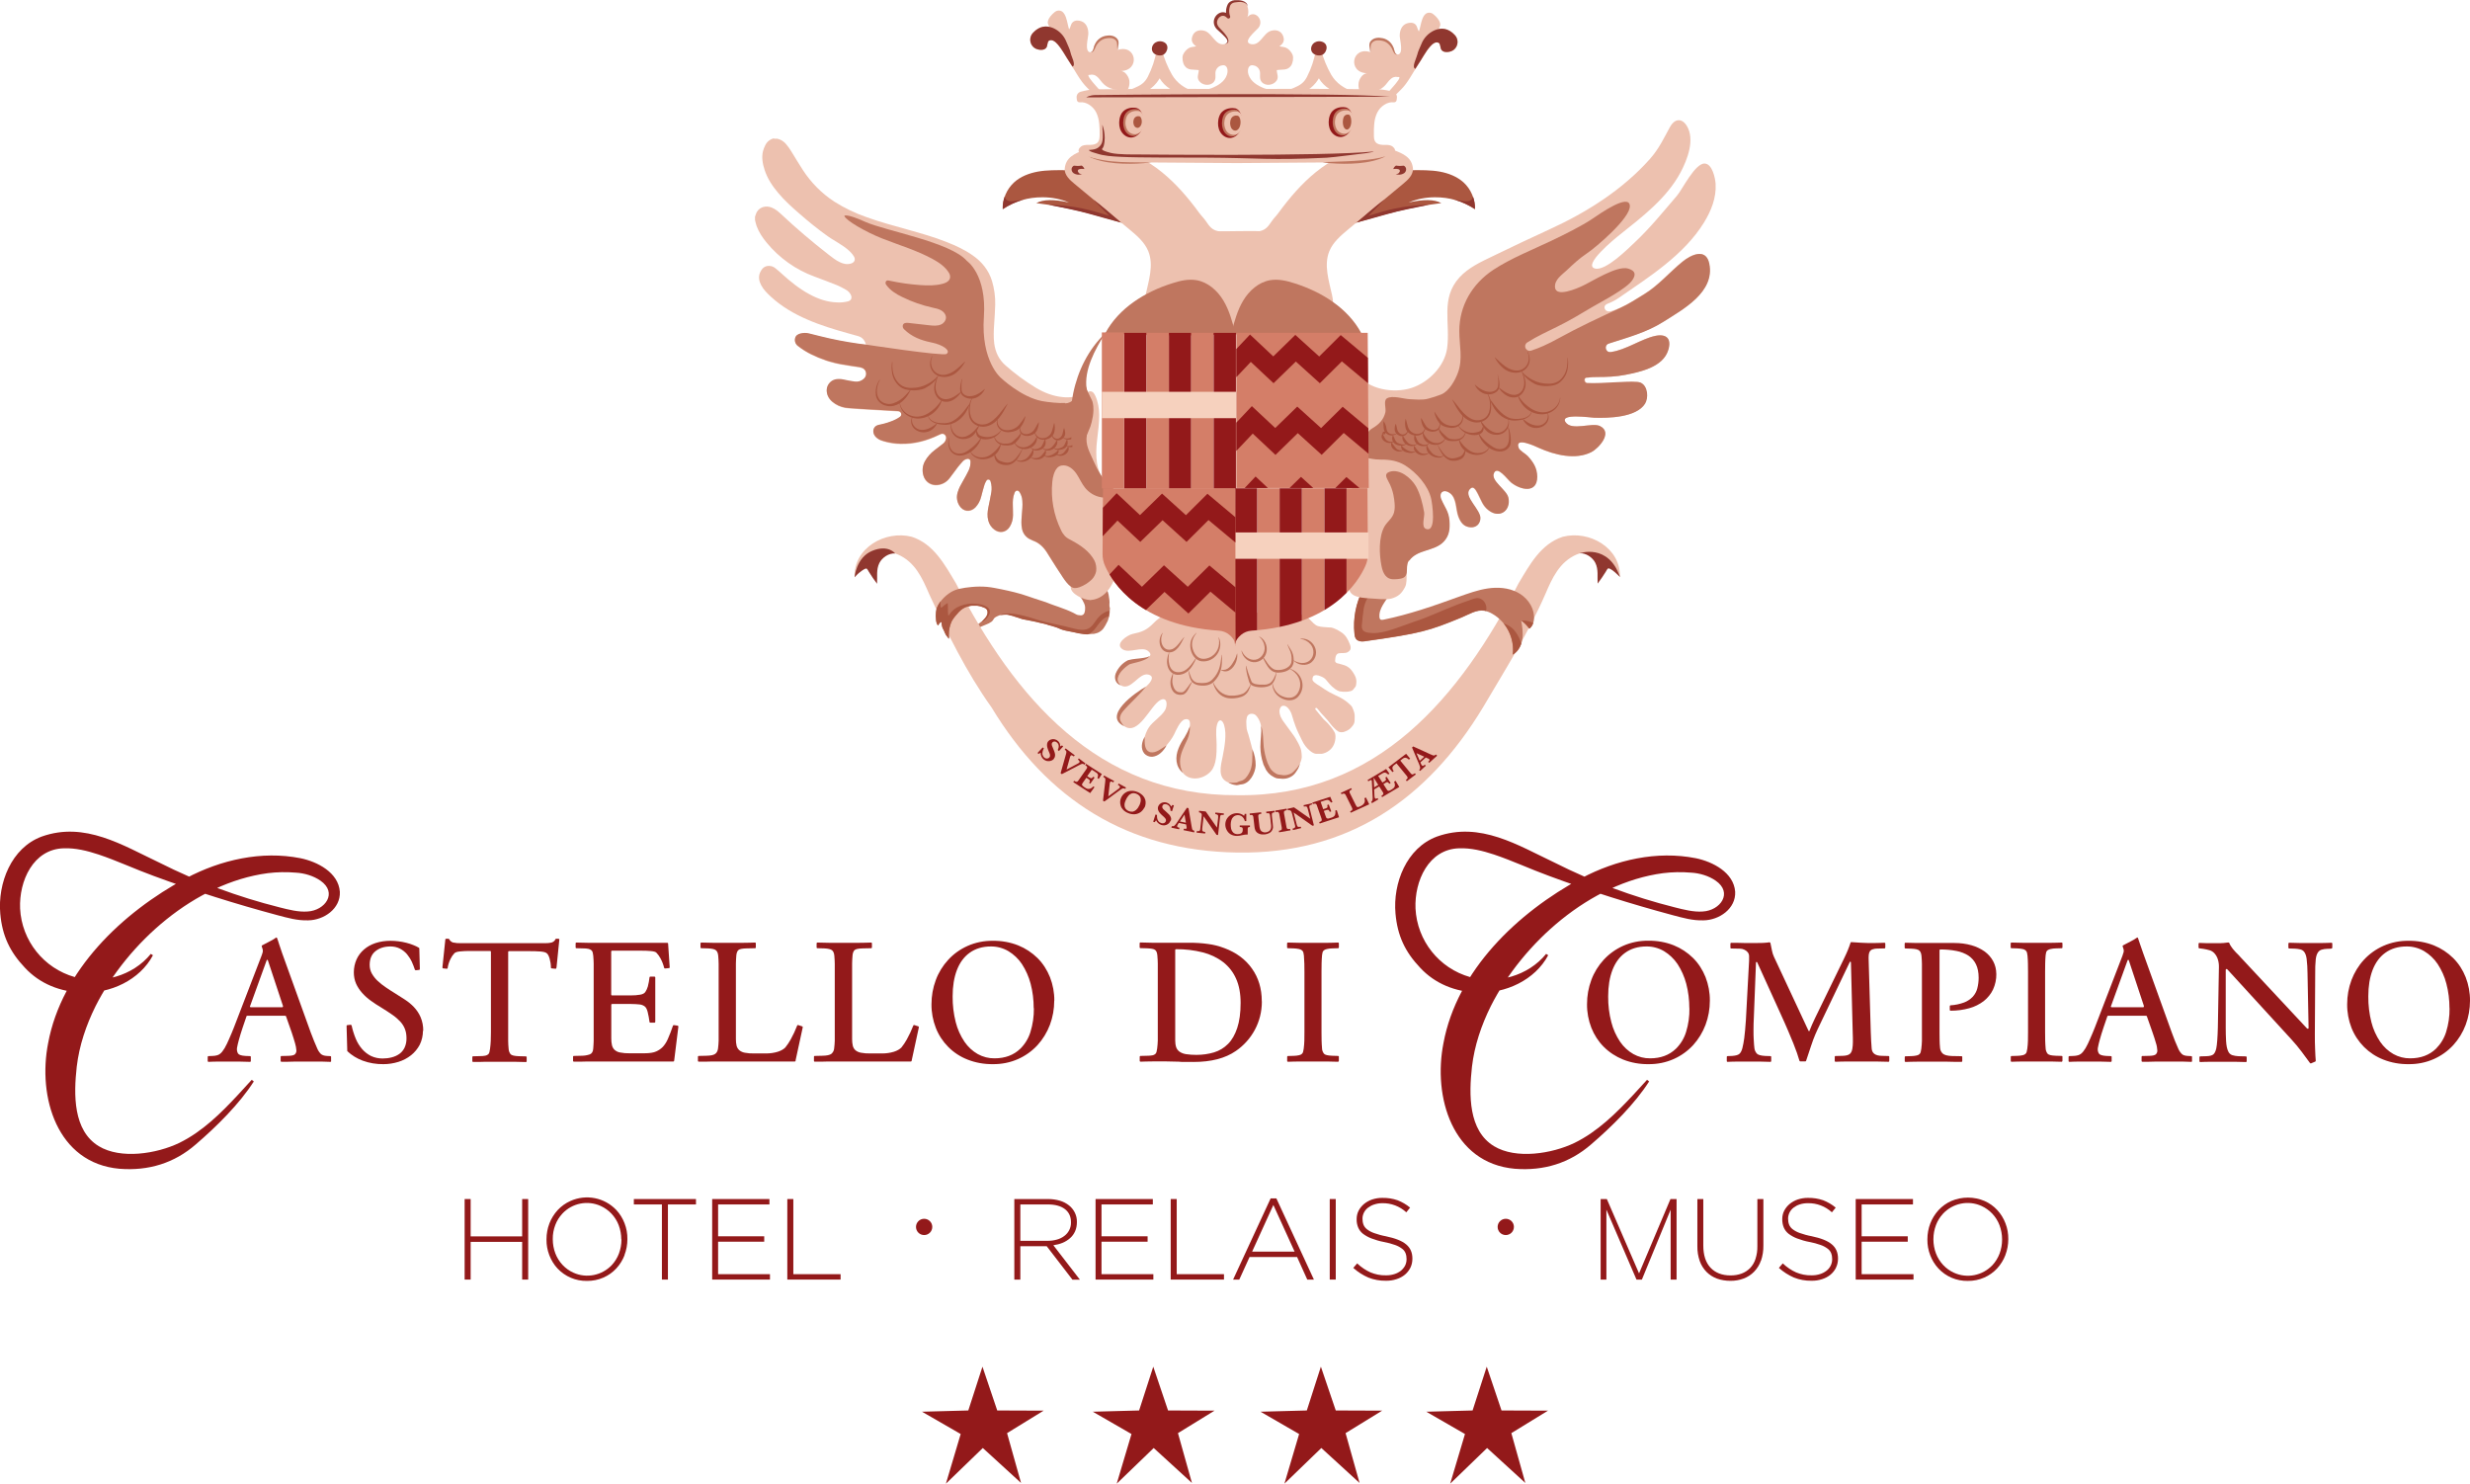 <?xml version="1.0" encoding="UTF-8"?>
<svg id="Livello_1" xmlns="http://www.w3.org/2000/svg" xmlns:xlink="http://www.w3.org/1999/xlink" version="1.1" viewBox="0 0 2790.9 1676.4">
  <!-- Generator: Adobe Illustrator 29.5.1, SVG Export Plug-In . SVG Version: 2.1.0 Build 141)  -->
  <defs>
    <style>
      .st0 {
        fill: none;
      }

      .st1 {
        fill: #ab5740;
      }

      .st2 {
        fill: #d47e68;
      }

      .st3 {
        fill: #93191a;
      }

      .st4 {
        clip-path: url(#clippath-1);
      }

      .st5 {
        clip-path: url(#clippath-2);
      }

      .st6 {
        fill: #edc1af;
      }

      .st7 {
        fill: #f6d1be;
      }

      .st8 {
        fill: #90372f;
      }

      .st9 {
        fill: #bf765f;
      }

      .st10 {
        clip-path: url(#clippath);
      }
    </style>
    <clipPath id="clippath">
      <path class="st0" d="M1395.4,730.1c-.2-5.5,3.4-9.8,6.9-12.8,3.3-2.8,7.5-4.4,11.8-4.7,89.7-6,120-53.8,128.6-73,2-4.4,3-9.2,2.9-14l-.5-73.9h-149.5l-.3,178.4Z"/>
    </clipPath>
    <clipPath id="clippath-1">
      <polygon class="st0" points="1546.6 551.4 1545.4 376.1 1396.9 376.1 1396.9 551.4 1546.6 551.4"/>
    </clipPath>
    <clipPath id="clippath-2">
      <path class="st0" d="M1396,730.1c.2-5.5-3.4-9.8-6.9-12.8-3.3-2.8-7.5-4.4-11.8-4.7-89.7-6-120-53.8-128.6-73-2-4.4-3-9.2-2.9-14l.5-73.9h149.5l.3,178.4Z"/>
    </clipPath>
  </defs>
  <path class="st3" d="M374.2,1198.8c0,.5-.2.9-.7,1,0,0-.2,0-.3,0-2.8-.1-5.8-.2-9.3-.3s-8.1,0-14,0h-8.4c-3,0-5.8,0-8.7,0l-8.1.2c-2.6,0-4.8,0-6.6,0-.5,0-.9-.2-1-.7,0,0,0-.2,0-.3v-4.5c0-.5.2-.9.7-1,.1,0,.2,0,.3,0l7.9-.2c3.8-.1,6.2-.7,7.3-1.8,1.1-1.2,1.7-2.7,1.6-4.3-.2-2.7-.7-5.5-1.5-8.1-1-3.6-2.3-7.6-3.8-12.2l-6.5-18.5c-.1-.3-.7-.4-1.8-.4h-41.5c-.7,0-1.1.1-1.2.4l-4.3,12.6c-1.8,5.4-3.3,10.2-4.4,14.3-.9,3-1.5,6-2.1,9-.3,2.2,0,4.4,1.1,6.3,1,1.6,3.8,2.5,8.4,2.8l5.1.2c.5,0,.9.2,1,.7,0,0,0,.2,0,.3v4.5c0,.5-.2.9-.7,1,0,0-.2,0-.3,0-3-.1-6.9-.2-11.6-.3s-9.5,0-14.2,0-7.9,0-11.5,0-6.7.2-9.4.3c-.5,0-.9-.3-1-.7,0,0,0-.2,0-.3v-4.5c0-.5.2-.9.7-1,0,0,.2,0,.3,0l4.7-.2c1.6,0,3.2-.3,4.8-.7,1.2-.3,2.3-.8,3.3-1.6,1-.8,1.9-1.6,2.7-2.7.8-1,1.6-2.3,2.6-3.8,1.8-3.2,3.5-6.6,4.9-10,2-4.5,3.9-9,5.7-13.6l31.1-80.8c.7-1.8,1.1-3.3,1.4-4.4.2-1.3.1-2.6-.4-3.8l-.8-2.4v-.4c0-.3.2-.5.6-.8,2.6-1.4,5.4-2.9,8.4-4.4,2.4-1.1,4.6-2.5,6.8-4,.8-.7,1.3-.5,1.6.4.7,1.7,1.4,3.9,2.2,6.5.8,2.6,2,6.1,3.5,10.4l32.3,89.6c1.3,3.6,2.5,6.7,3.7,9.5,1.1,2.8,2.4,5.7,3.8,8.9,1,2.3,2.4,4.3,4.1,6,1.5,1.2,3.6,1.9,6.5,2.1l3.9.2c.5,0,.9.2,1,.7,0,0,0,.2,0,.3v4.4ZM302.7,1085.1c-.1-.4-.4-.6-.7-.6s-.6.2-.7.6l-18.7,51.6c-.5.9-.1,1.4,1.2,1.4h34.9c.9,0,1.2-.5,1-1.6l-17-51.4Z"/>
  <path class="st3" d="M477.9,1164.7c0,5.4-1.2,10.8-3.6,15.7-2.4,4.6-5.8,8.7-9.8,11.9-4.3,3.4-9.1,5.9-14.3,7.5-5.5,1.7-11.2,2.6-16.9,2.6-8.1.1-16.1-1.2-23.6-4-6.4-2.4-12.3-6-17.3-10.7l-.8-28.4c0-.7.3-1,.8-1l3.7-.4c.5,0,1.1.3,1.2.8,1.1,5.1,2.7,10.2,4.7,15,1.8,4.3,4.2,8.3,7.3,11.8,2.8,3.2,6.2,5.8,10,7.7,4.1,1.9,8.5,2.8,13,2.8,3.5,0,7-.4,10.4-1.3,3.1-.8,6.1-2.1,8.7-4,2.5-1.8,4.5-4.3,5.8-7.1,1.5-3.3,2.2-7,2.1-10.6,0-3.6-.5-7.1-1.8-10.4-1.2-3.1-3-5.9-5.3-8.4-2.7-2.8-5.6-5.4-8.9-7.6-3.5-2.5-7.7-5.2-12.4-8.1-4.2-2.5-8.2-5.1-11.9-7.8-3.6-2.6-6.9-5.5-9.8-8.8-2.8-3.1-5.1-6.6-6.8-10.3-1.8-4.1-2.6-8.5-2.6-12.9,0-5,1-9.9,3-14.5,1.9-4.3,4.8-8.2,8.4-11.3,3.8-3.3,8.2-5.7,13-7.3,5.5-1.8,11.2-2.6,17-2.6,3.1,0,6.1.2,9.2.6,3,.4,5.9.9,8.9,1.7,2.7.7,5.3,1.5,7.9,2.6,2.1.8,4.2,1.8,6.2,3,.3.1.4.5.4,1.2l.6,22.8c0,.7-.3,1-.8,1l-3.6.4c-.7,0-1-.2-1.2-.6-1-3.1-2.2-6.1-3.5-9-1.4-3-3.3-5.9-5.4-8.5-2.2-2.6-4.9-4.7-7.9-6.3-3.3-1.7-7-2.5-10.7-2.5-7,0-12.6,1.8-17,5.3s-6.6,8.7-6.6,15.6c0,3.4.8,6.8,2.5,9.8,1.8,3.1,4,5.9,6.6,8.3,2.9,2.7,6.1,5.2,9.4,7.4,3.5,2.4,7.1,4.7,10.7,6.9,3.5,2.2,7.2,4.5,10.8,6.9,3.6,2.4,7,5.1,10,8.3,3.1,3.3,5.7,7.1,7.5,11.3,2.1,4.9,3.1,10.3,3,15.6Z"/>
  <path class="st3" d="M628.6,1093.6c0,.5-.2.9-.7,1-.1,0-.2,0-.3,0l-4.1-.4c-.5,0-.9-.2-1-.7,0,0,0-.2,0-.3,0-3.5-.6-6.9-1.5-10.2-.9-2.9-1.9-4.9-3.2-5.9-1.2-1.1-3.6-1.7-7.2-2s-8.2-.4-13.7-.4h-21.7c-.5,0-.9.3-1,.7,0,0,0,.2,0,.3v91c0,3.7,0,6.8,0,9.5s.2,5.6.5,8.9c.1,2.2.9,4.3,2.2,6,1.2,1.4,4.3,2.1,9.3,2.3l7.9.2c.5,0,.9.2,1,.7,0,.1,0,.2,0,.3v4.4c0,.5-.2.9-.7,1,0,0-.2,0-.3,0-3.4-.1-7.7-.2-12.9-.3-5.2,0-10.7-.1-16.7,0h-8.1c-2.8,0-5.4,0-8.1,0l-7.5.2c-2.4,0-4.4,0-6.1,0-.5,0-.9-.2-1-.7,0,0,0-.2,0-.3v-4.4c0-.5.2-.9.7-1,.1,0,.2,0,.3,0l7.9-.2c1.9,0,3.9-.1,5.8-.5,1.2-.2,2.2-.7,3.2-1.5.7-.6,1.2-1.5,1.4-2.5.2-1,.4-2.2.7-3.7.4-3.2.7-6.1.8-8.9.1-2.8.2-6,.2-9.7v-91c0-.5-.3-.9-.7-1,0,0-.2,0-.3,0h-23.6c-3.4,0-6.8.2-10.2.5-3.3.3-5.4,1-6.5,2.1-1.8,1.9-3.3,4.1-4.4,6.5-1.6,3.2-2.7,6.7-3.2,10.2,0,.5-.5.8-1,.8l-3.9-.4c-.7,0-1-.4-1-1.2l3.3-31.5c0-.5.3-.8,1-.8h2.6c.3,0,.5.2.8.6.9,1.7,2.4,3,4.2,3.6,3,.6,6,.9,9,.8h93.6c3,.1,6-.1,9-.8,1.8-.6,3.4-1.8,4.2-3.6,0-.4.4-.6.8-.6h2.6c.5,0,.9.3,1,.7,0,0,0,.2,0,.3l-3.2,31.7Z"/>
  <path class="st3" d="M761.7,1198.6c0,.5-.3.8-1,.8h-88.3c-3,0-6,0-8.9,0l-8.3.2c-2.6,0-4.9,0-6.7,0-.5,0-.9-.3-1-.7,0,0,0-.2,0-.3v-4.5c0-.5.2-.9.7-1,0,0,.2,0,.3,0l8.5-.2c3.2,0,6.3-.5,9.3-1.5,2.4-.9,3.8-3.1,4-6.6.3-3.2.4-6.1.5-8.9,0-2.8.1-6,0-9.7v-67.9c0-3.7,0-6.8,0-9.3,0-2.5-.2-5.6-.5-9.3-.1-1.2-.3-2.4-.6-3.5-.2-1-.8-1.9-1.6-2.6-1-.7-2.1-1.3-3.3-1.5-1.9-.4-3.9-.5-5.9-.5l-7.5-.2c-.5,0-.9-.2-1-.7,0-.1,0-.2,0-.3v-4.4c0-.5.2-.9.7-1,0,0,.2,0,.3,0,3.4.1,7.9.2,13.4.3s10.9,0,16,0h73.1c.5,0,.9.2,1,.7,0,0,0,.2,0,.3l1.8,26.6c0,.5-.2.9-.7,1,0,0-.2,0-.3,0l-4.3.4c-.5,0-.9-.3-1-.8-.9-3.7-2.3-7.3-4.1-10.6-1.2-2.3-2.7-4.4-4.5-6.3-.9-1.1-3.1-1.7-6.5-2-3.4-.3-6.7-.4-9.8-.4h-33.9c-.5,0-.9.2-1,.7,0,0,0,.2,0,.3v48.5c0,.5.2.9.7,1,0,0,.2,0,.3,0h21.5c3.4,0,6.8-.2,10.2-.8,3-.5,5-1.6,6-3.3,1.2-1.8,2.1-3.9,2.7-6,.9-3.4,1.5-6.9,1.9-10.3,0-.5.3-.8,1-.8h4.5c.5,0,.9.2,1,.7,0,0,0,.2,0,.3v50c0,.5-.2.9-.7,1,0,0-.2,0-.3,0h-4.5c-.7,0-1-.3-1-.8-.5-3.8-1.2-7.6-2.1-11.3-.7-2.8-1.7-4.8-3-6-1.8-1.5-4-2.3-6.3-2.5-3.1-.3-6.2-.5-9.3-.5h-21.5c-.5,0-.9.2-1,.7,0,.1,0,.2,0,.3v38c0,2.6.2,5.2.8,7.7.5,2,1.5,3.8,3,5.2,1.8,1.5,3.9,2.6,6.2,2.9,3.5.7,7,1,10.5.9h16.9c5.9,0,10.4-.7,13.4-2.1,2.7-1.2,5.2-2.9,7.3-5,2.4-2.6,4.3-5.6,5.7-8.8,2.2-5,4.2-10.1,5.9-15.3.1-.4.5-.6,1.2-.6l4.1.6c.5.1.9.6.8,1.2l-4.7,38Z"/>
  <path class="st3" d="M899,1198.6c0,.5-.5.8-1,.8h-84.5c-3,0-6,0-8.9,0l-8.3.2c-2.6,0-4.9,0-6.7,0-.5,0-.9-.3-1-.7,0,0,0-.2,0-.3v-4.5c0-.5.2-.9.7-1,0,0,.2,0,.3,0l8.5-.2c5-.1,8.3-.8,10-2.1,1.7-1.2,2.8-3.2,3.2-6,.4-3.2.6-6.1.7-8.9s0-6,0-9.7v-67.9c0-3.7,0-6.8,0-9.3s-.2-5.6-.5-9.3c-.3-2.8-1.1-4.8-2.6-6-1.4-1.2-4.4-1.9-8.9-2.1l-7.5-.2c-.5,0-.9-.2-1-.7,0-.1,0-.2,0-.3v-4.4c0-.5.2-.9.7-1,0,0,.2,0,.3,0,3.4.1,7.9.2,13.4.3s10.9,0,16,0c5.8,0,11.6,0,17.3,0,5.8,0,10.4-.2,13.8-.3.5,0,.9.2,1,.7,0,0,0,.2,0,.3v4.4c0,.5-.2.9-.7,1-.1,0-.2,0-.3,0l-9.5.2c-5,.1-8.1.8-9.3,2s-1.9,3.1-2.2,5.7c-.3,3.3-.4,6.3-.5,9.2s0,6.1,0,9.8v75.8c0,2.6.2,5.1.8,7.6.5,1.9,1.6,3.7,3.1,5,1.8,1.5,4,2.4,6.3,2.8,3.4.6,6.9.9,10.3.8h13.6c4.5,0,8.9-.6,13.2-1.9,3.8-1.2,6.6-2.9,8.5-4.8,2.3-2.8,4.3-5.9,6.1-9.1,2.8-5,5.2-10.2,7.3-15.6.1-.5.6-.8,1.1-.7,0,0,.2,0,.3.1l4.3,1.4c.5.1.7.5.6,1.2l-8.1,37.4Z"/>
  <path class="st3" d="M1030.1,1198.6c0,.5-.5.8-1,.8h-84.5c-3,0-6,0-8.9,0l-8.3.2c-2.6,0-4.9,0-6.7,0-.5,0-.9-.2-1-.7,0,0,0-.2,0-.3v-4.5c0-.5.2-.9.7-1,.1,0,.2,0,.3,0l8.5-.2c5-.1,8.3-.8,10.1-2.1,1.8-1.5,3-3.7,3.2-6,.4-3.2.6-6.1.7-8.9,0-2.8,0-6,0-9.7v-67.9c0-3.7,0-6.8,0-9.3s-.2-5.6-.5-9.3c-.3-2.8-1.1-4.8-2.6-6s-4.4-1.9-8.9-2.1l-7.5-.2c-.5,0-.9-.2-1-.7,0-.1,0-.2,0-.3v-4.4c0-.5.3-.9.7-1,0,0,.2,0,.3,0,3.4.1,7.9.2,13.4.3,5.5,0,10.8,0,16,0,5.8,0,11.6,0,17.3,0,5.8,0,10.4-.2,13.8-.3.5,0,.9.3,1,.7,0,0,0,.2,0,.3v4.4c0,.6-.3,1-1,1l-9.4.2c-5,.1-8.1.8-9.3,2-1.2,1.2-1.9,3.1-2.2,5.7-.3,3.3-.4,6.3-.5,9.2s0,6.1,0,9.8v75.8c0,2.6.2,5.1.8,7.6.5,1.9,1.5,3.7,3,5,1.8,1.5,4,2.4,6.3,2.8,3.4.6,6.9.9,10.3.8h13.6c4.5,0,8.9-.6,13.2-1.9,3.8-1.2,6.6-2.9,8.5-4.8,2.3-2.8,4.3-5.9,6.1-9.1,2.8-5,5.2-10.2,7.3-15.6.1-.5.6-.8,1.1-.7,0,0,.2,0,.3.1l4.3,1.4c.5.1.7.5.6,1.2l-8.1,37.4Z"/>
  <path class="st3" d="M1191.2,1130.6c0,9.4-1.6,18.6-4.9,27.4-3.2,8.4-7.9,16.2-14,22.9-6.2,6.7-13.6,12-21.9,15.7-9,4-18.7,5.9-28.6,5.8-9.8.1-19.5-1.6-28.6-5.2-16.4-6.4-29.4-19.4-35.8-35.8-3.3-8.5-5-17.6-4.9-26.7,0-9.4,1.6-18.6,4.9-27.4,3.1-8.4,7.9-16.2,14-22.8,6.1-6.7,13.6-12,21.9-15.7,9-4,18.7-5.9,28.6-5.8,9.8-.1,19.5,1.6,28.6,5.2,8.2,3.3,15.6,8.2,21.9,14.4,6.1,6.1,10.8,13.5,14,21.5,3.3,8.5,5,17.6,4.9,26.7ZM1168,1139.2c0-9.4-1.1-18.7-3.5-27.8-2.1-7.9-5.4-15.3-9.8-22.1-4-6-9.2-10.9-15.3-14.6-6-3.5-12.9-5.4-19.8-5.3-9.4,0-17.5,2.4-24.2,7.3-6.3,4.6-11,11.1-14.2,19.4-3.2,8.4-4.8,18.3-4.8,29.7-.1,9.8,1.1,19.7,3.5,29.2,2,7.9,5.4,15.4,9.9,22.1,3.9,5.7,9,10.5,15,13.9,5.8,3.2,12.3,4.9,18.9,4.8,11.9,0,21.6-3.6,29.1-10.8,5.4-5.3,9.3-11.8,11.5-18.9,2.7-8.7,4-17.7,3.9-26.8h0Z"/>
  <path class="st3" d="M1425.8,1131.8c0,11.1-2.7,22.1-8,31.9-5.1,9.5-12.5,17.7-21.4,23.8-12,8.3-27.9,12.4-47.7,12.4s-12.1-.1-16.7-.3c-4.6-.2-9.2-.3-13.8-.3s-10.4,0-16,0-10,.2-13.4.3c-.5,0-.9-.2-1-.7,0,0,0-.2,0-.3v-4.5c0-.5.2-.9.7-1,0,0,.2,0,.3,0l7.5-.2c2,0,4-.1,5.9-.5,1.2-.2,2.3-.7,3.2-1.5.7-.7,1.2-1.5,1.4-2.5.2-1,.4-2.2.7-3.7.4-3.2.6-6.1.7-8.9,0-2.8,0-6,0-9.7v-67.9c0-3.7,0-6.8,0-9.4s-.2-5.7-.5-9.4c-.3-3-1.1-5.1-2.6-6.1-1.4-1.1-4.4-1.6-8.9-1.8l-7.5-.2c-.5,0-.9-.2-1-.7,0-.1,0-.2,0-.3v-4.4c0-.5.2-.9.7-1,0,0,.2,0,.3,0,3.4.1,7.6.2,12.5.3s9.9,0,15.1,0h27.4c7.1,0,14.2.4,21.2,1.4,6.4.8,12.6,2.4,18.6,4.7,13.4,5,23.8,12.7,31.1,23.1,7.4,10.4,11.1,22.7,11.1,36.8ZM1401.8,1133.3c0-10.7-1.7-19.8-5.1-27.4-3.2-7.4-8.3-13.9-14.6-18.8-6.8-5.2-14.7-8.9-23-11-9.9-2.5-20-3.7-30.2-3.6-.5,0-.9.2-1,.7,0,0,0,.2,0,.3v102.2c0,2.6.3,5.1,1.1,7.6.7,2,2.1,3.8,3.8,5,2.2,1.5,4.7,2.4,7.4,2.8,3.9.6,7.8.8,11.7.8,6.7,0,13.4-.9,19.8-2.8,6-1.8,11.5-5.1,15.9-9.6,4.5-4.5,7.9-10.6,10.4-18.1s3.8-16.9,3.8-28.2h0Z"/>
  <path class="st3" d="M1511.9,1199.7c-3.3-.1-7.3-.2-12.1-.3s-10.1-.1-16,0c-5.1,0-10.3,0-15.5,0-5.2,0-9.5.2-12.9.3-.5,0-.9-.3-1-.7,0,0,0-.2,0-.3v-4.5c0-.5.2-.9.7-1,0,0,.2,0,.3,0l6.5-.2c2,0,4-.3,5.9-.7,1.2-.2,2.3-.7,3.2-1.5.7-.6,1.2-1.5,1.4-2.4.2-.9.4-2.1.7-3.6.4-3.2.6-6.1.7-8.9,0-2.8.1-6,.1-9.7v-67.9c0-3.7,0-6.8-.1-9.3s-.2-5.6-.5-9.3c-.1-1.2-.3-2.3-.6-3.4-.2-1-.8-1.8-1.6-2.5-1-.7-2.1-1.3-3.4-1.5-1.9-.4-3.9-.6-5.9-.7l-6.5-.2c-.5,0-.9-.2-1-.7,0-.1,0-.2,0-.3v-4.4c0-.5.3-.9.7-1,0,0,.2,0,.3,0,3.4.1,7.7.2,12.9.3,5.2,0,10.3,0,15.5,0,5.9,0,11.3,0,16.1,0s8.9-.2,12-.3c.5,0,.9.2,1,.7,0,0,0,.2,0,.3v4.4c0,.5-.2.9-.7,1-.1,0-.2,0-.3,0l-6.5.2c-2,0-4,.3-5.9.7-1.2.2-2.3.7-3.4,1.4-.8.6-1.3,1.4-1.6,2.3-.3,1.1-.5,2.2-.6,3.3-.3,3.3-.4,6.3-.5,9.2s-.1,6.1-.1,9.8v67.9c0,3.7,0,6.8.1,9.5s.2,5.6.5,8.9c0,2.2.9,4.3,2.2,6,1.2,1.4,4.3,2.1,9.3,2.3l6.5.2c.5,0,.9.2,1,.7,0,0,0,.2,0,.3v4.5c0,.5-.2.9-.7,1-.1,0-.2,0-.3,0Z"/>
  <path class="st3" d="M1932,1130.6c0,9.4-1.6,18.6-4.9,27.4-3.2,8.4-7.9,16.2-14,22.9-6.2,6.7-13.6,12-21.9,15.7-9,4-18.7,5.9-28.6,5.8-9.8.1-19.5-1.6-28.6-5.2-8.2-3.3-15.6-8.1-21.9-14.4-6.1-6.1-10.8-13.4-14-21.5-3.3-8.5-5-17.6-4.9-26.7,0-9.4,1.6-18.6,4.9-27.4,3.1-8.4,7.9-16.2,14-22.8,6.2-6.7,13.6-12,21.9-15.7,9-4,18.7-5.9,28.6-5.8,9.8-.1,19.5,1.6,28.6,5.2,8.2,3.3,15.6,8.2,21.9,14.4,6.1,6.1,10.8,13.5,14,21.5,3.3,8.5,5,17.6,4.9,26.7ZM1908.8,1139.2c0-9.4-1.1-18.7-3.5-27.8-2.1-7.9-5.4-15.3-9.8-22.1-4-5.9-9.2-10.9-15.3-14.6-6-3.5-12.9-5.4-19.9-5.3-9.4,0-17.5,2.4-24.2,7.3-6.3,4.6-11,11.1-14.2,19.4-3.2,8.4-4.8,18.3-4.8,29.7-.1,9.9,1.1,19.7,3.6,29.2,2,7.9,5.4,15.4,9.9,22.1,3.9,5.7,9,10.5,15,13.9,5.8,3.2,12.3,4.9,18.9,4.8,11.9,0,21.6-3.6,29.1-10.8,5.4-5.3,9.3-11.8,11.5-18.9,2.7-8.7,4-17.8,3.8-26.9h0Z"/>
  <path class="st3" d="M2133.4,1199.7c-3.4-.1-7.9-.2-13.6-.3s-11.4-.1-17.3,0c-5.1,0-10.3,0-15.5,0s-9.5.2-12.9.3c-.5,0-.9-.3-1-.7,0,0,0-.2,0-.3v-4.5c0-.5.2-.9.7-1,0,0,.2,0,.3,0l7.7-.2c3.7-.1,6.3-.7,8-1.9,1.6-1.1,2.7-3.2,3.2-6.2.4-2.5.6-5,.6-7.5,0-3,0-6.6-.2-10.8l-2-79c0-.5-.2-.9-.5-1s-.6,0-.9.6l-33.1,69.2c-1.2,2.4-2.2,4.5-3.1,6.5s-1.8,3.9-2.6,5.8-1.6,3.9-2.4,6-1.6,4.4-2.4,6.9l-5.7,17.1c-.2.4-.6.6-1,.6h-5.5c-.4,0-.7-.3-1-.8-.8-2.8-1.7-5.7-2.8-8.8-1.1-3.1-2.4-6.6-4-10.6-1.6-4-3.6-8.7-5.9-14.2s-5.2-11.9-8.6-19.4l-26.4-58.1c-.3-.4-.6-.6-.9-.5s-.5.4-.5.9l-2.4,61.3c-.3,5.7-.4,10.5-.4,14.5s0,7.3.2,10.1c.1,2.7.3,4.9.4,6.6.1,1.7.3,3,.4,3.9.2,2.3,1.2,4.4,2.7,6.2,1.4,1.5,4.4,2.4,9.2,2.7l6.1.2c.5,0,.9.2,1,.7,0,0,0,.2,0,.3v4.5c0,.5-.2.9-.7,1,0,0-.2,0-.3,0-3-.1-6.9-.2-11.6-.3s-9.5,0-14.2,0-8.1,0-12.2,0c-4.1,0-7.5.2-10.2.3-.5,0-.9-.2-1-.7,0,0,0-.2,0-.3v-4.5c0-.5.2-.9.7-1,0,0,.2,0,.3,0l5.1-.2c3.9-.3,6.6-1,8.1-2.3,1.4-1.2,2.6-3.4,3.4-6.4.9-3.7,1.6-7.4,2.1-11.2.7-5.2,1.3-12.1,1.9-20.8l3.6-66.9c.1-1.7.1-3.5,0-5.2,0-1.6-.6-3.2-1.6-4.4-1-1.2-2.3-2.2-3.7-2.8-1.6-.8-3.3-1.2-5.1-1.2l-9.7-.2c-.5,0-.9-.2-1-.7,0-.1,0-.2,0-.3v-4.4c0-.5.2-.9.7-1,0,0,.2,0,.3,0,1.6,0,3.6,0,6.2,0s5.2.1,8.1.2,5.5,0,8.2,0h6.7c3.3,0,5.9,0,8-.2,2-.1,4-.3,5.8-.6.5,0,1,.3,1.2.8.5,2.8,1.1,5.6,1.7,8.4.5,2.5,1.2,4.9,2.3,7.2l39,83.5c.1.2.3.4.6.5.3,0,.5,0,.6-.5.7-1.8,1.6-4,2.7-6.6,1.1-2.6,2.3-5.2,3.6-7.8l32.5-66.8c2-4.1,3.5-7.5,4.6-10.2,1.1-2.8,2.1-5.4,2.9-7.9,0-.5.5-.8,1-.8,3.8.3,7.4.5,10.7.7,3.3.2,5.8.3,7.4.3,2.4,0,5.4,0,9.2,0,3.8,0,7.1-.2,10-.3.5,0,.9.3,1,.7,0,0,0,.2,0,.3v4.4c0,.6-.3,1-1,1l-8.3.2c-1.5,0-3.1.2-4.5.7-1.4.3-2.7,1.1-3.6,2.3-.7,1.3-1.2,2.7-1.3,4.1-.2,2-.2,4.1-.1,6.1l2.4,81.5c.1,3.6.3,6.7.4,9.4s.3,5.6.6,8.8c.4,5.4,4.2,8.2,11.4,8.3l7.5.2c.5,0,.9.2,1,.7,0,0,0,.2,0,.3v4.5c0,.5-.2.9-.7,1-.1,0-.2,0-.4,0Z"/>
  <path class="st3" d="M2255.7,1100.4c.1,6.1-1.2,12.1-3.7,17.6-2.4,5.1-6.1,9.6-10.5,13.1-4.9,3.7-10.4,6.5-16.4,8.1-6.8,1.9-13.9,2.8-21,2.8-.5,0-.9-.3-1-.7,0,0,0-.2,0-.3v-4.1c0-.5.3-.9.7-1,0,0,.2,0,.3,0,5.2-.3,10.3-1.4,15.2-3.2,3.7-1.4,7-3.6,9.8-6.5,2.4-2.7,4.2-5.9,5.1-9.5,1-3.9,1.5-7.9,1.5-11.9,0-6-1-11.1-3-15.2-1.9-4-4.8-7.3-8.5-9.8-4.1-2.6-8.7-4.4-13.5-5.3-6-1.2-12.1-1.7-18.2-1.7-.5,0-.9.2-1,.7,0,0,0,.2,0,.3v92.7c0,3.7,0,6.7.1,9.1,0,2.4.2,5.2.5,8.5.2,2.5,1.3,4.8,3.1,6.4,1.8,1.6,5.3,2.5,10.2,2.7l10.8.2c.5,0,.9.2,1,.7,0,.1,0,.2,0,.3v4.4c0,.5-.2.9-.7,1,0,0-.2,0-.3,0-1.8,0-4.1,0-6.9,0l-8.8-.2c-3.1,0-6.3,0-9.6,0h-9.3c-5.1,0-10.3,0-15.5,0-5.2,0-9.5.2-12.9.3-.5,0-.9-.3-1-.7,0,0,0-.2,0-.3v-4.4c0-.5.2-.9.7-1,.1,0,.2,0,.3,0l6.5-.2c2,0,4-.3,5.9-.7,1.2-.2,2.3-.7,3.2-1.5.7-.6,1.2-1.5,1.4-2.4.2-.9.4-2.1.7-3.6.4-3.2.6-6.1.7-8.9,0-2.8,0-6,0-9.7v-67.9c0-3.7,0-6.8,0-9.3s-.2-5.6-.5-9.3c-.3-2.8-1.1-4.8-2.5-6s-4.4-1.9-9-2.1l-6.5-.2c-.5,0-.9-.3-1-.7,0,0,0-.2,0-.3v-4.5c0-.5.3-.9.7-1,0,0,.2,0,.3,0,3.4.1,7.7.2,12.9.3,5.2,0,10.3,0,15.5,0h26.8c6.6,0,13.1.8,19.4,2.6,5.3,1.5,10.4,3.9,14.9,7.1,3.9,2.9,7.2,6.6,9.5,10.9,2.3,4.3,3.5,9.2,3.5,14.1Z"/>
  <path class="st3" d="M2329.6,1199.7c-3.3-.1-7.3-.2-12.1-.3s-10.1-.1-16.1,0c-5.1,0-10.3,0-15.5,0-5.2,0-9.5.2-12.9.3-.5,0-.9-.2-1-.7,0,0,0-.2,0-.3v-4.5c0-.5.2-.9.7-1,.1,0,.2,0,.3,0l6.5-.2c2,0,4-.3,5.9-.7,1.2-.2,2.3-.7,3.2-1.5.7-.6,1.2-1.5,1.4-2.4.2-.9.4-2.1.7-3.6.4-2.9.6-5.9.7-8.9,0-2.8.1-6,.1-9.7v-67.9c0-3.7,0-6.8-.1-9.3,0-2.5-.2-5.6-.5-9.3-.1-1.2-.3-2.3-.6-3.4-.3-1-.8-1.8-1.6-2.5-1-.8-2.1-1.3-3.4-1.5-1.9-.4-3.9-.6-5.9-.7l-6.5-.2c-.5,0-.9-.2-1-.7,0-.1,0-.2,0-.3v-4.4c0-.5.2-.9.7-1,0,0,.2,0,.3,0,3.4.1,7.7.2,12.9.3,5.2,0,10.3,0,15.5,0,5.9,0,11.3,0,16.1,0s8.9-.2,12-.3c.5,0,.9.3,1,.7,0,0,0,.2,0,.3v4.4c0,.6-.3,1-1,1l-6.5.2c-2,0-4,.3-5.9.7-1.2.2-2.3.7-3.4,1.4-.8.6-1.3,1.4-1.6,2.3-.3,1.1-.5,2.2-.6,3.3-.3,3.3-.4,6.3-.5,9.2,0,2.8-.1,6.1-.1,9.8v67.9c0,3.7,0,6.8.1,9.5s.2,5.6.5,8.9c.1,2.2.9,4.3,2.2,6,1.2,1.4,4.3,2.1,9.3,2.3l6.5.2c.5,0,.9.2,1,.7,0,0,0,.2,0,.3v4.5c0,.5-.3.9-.7,1,0,0-.2,0-.2,0Z"/>
  <path class="st3" d="M2476.9,1198.8c0,.5-.3.9-.7,1,0,0-.2,0-.3,0-2.8-.1-5.8-.2-9.3-.3s-8.1,0-14,0h-8.4c-2.9,0-5.8,0-8.7,0l-8.1.2c-2.6,0-4.8,0-6.6,0-.5,0-.9-.3-1-.7,0,0,0-.2,0-.3v-4.5c0-.5.2-.9.7-1,0,0,.2,0,.3,0l7.9-.2c3.8-.1,6.2-.7,7.3-1.8,1.1-1.2,1.7-2.7,1.6-4.3-.2-2.7-.6-5.5-1.5-8.1-1-3.6-2.3-7.6-3.9-12.2l-6.5-18.5c-.1-.3-.7-.4-1.8-.4h-41.5c-.7,0-1,.1-1.2.4l-4.3,12.6c-1.8,5.4-3.3,10.2-4.4,14.3-.9,3-1.5,6-2.1,9-.4,2.2,0,4.4,1.1,6.3,1,1.6,3.8,2.5,8.4,2.8l5.1.2c.5,0,.9.2,1,.7,0,0,0,.2,0,.3v4.5c0,.5-.3.9-.7,1,0,0-.2,0-.3,0-3-.1-6.9-.2-11.6-.3-4.7,0-9.5,0-14.2,0s-7.9,0-11.5,0-6.7.2-9.4.3c-.5,0-.9-.3-1-.7,0,0,0-.2,0-.3v-4.5c0-.5.2-.9.7-1,0,0,.2,0,.3,0l4.7-.2c1.6,0,3.2-.3,4.8-.7,1.2-.3,2.3-.8,3.4-1.6,1-.8,1.9-1.7,2.7-2.7.8-1,1.6-2.3,2.6-3.8,1.8-3.2,3.5-6.6,4.9-10,2-4.5,3.9-9,5.7-13.6l31.1-80.8c.5-1.5,1-2.9,1.4-4.4.2-1.3.1-2.6-.4-3.8l-.8-2.4v-.4c0-.3.2-.5.6-.8,2.6-1.4,5.4-2.9,8.4-4.4,2.4-1.1,4.6-2.5,6.8-4,.8-.7,1.3-.5,1.6.4.6,1.7,1.4,3.9,2.2,6.5s2,6.1,3.6,10.4l32.3,89.6c1.3,3.6,2.5,6.7,3.6,9.5s2.4,5.7,3.8,8.9c1,2.3,2.4,4.3,4.1,6,1.4,1.3,3.6,1.9,6.5,2.1l3.9.2c.5,0,.9.2,1,.7,0,0,0,.2,0,.3v4.4ZM2405.4,1085.1c-.1-.4-.4-.6-.7-.6s-.6.2-.7.6l-18.7,51.6c-.5.9-.1,1.4,1.2,1.4h34.9c.9,0,1.2-.5,1-1.6l-17-51.4Z"/>
  <path class="st3" d="M2633.9,1071.9l-4.7.2c-2,0-3.9.4-5.8.9-1.6.4-3,1.4-4,2.7-1.4,1.8-2.4,4.6-2.8,8.3-.5,5.2-.7,10.5-.6,15.8l-.4,68.9c0,5.9,0,11.5.3,16.8.2,5.2.4,9.6.7,13,0,.4-.2.9-.6,1l-4.7,2c-.4.1-.9,0-1.2-.4-3-4.1-6.1-8.3-9.3-12.6-3.7-4.9-7.6-9.7-11.8-14.2l-72.1-78.8c-.3-.5-.8-.7-1.3-.6-.5.1-.7.5-.7,1.2v65c0,5.1.1,10.2.4,15.3.3,5,1.1,8.9,2.4,11.5.8,2,2.5,3.6,4.5,4.3,2.3.7,4.7,1.1,7.1,1.2l8.3.2c.7,0,1,.3,1,1v4.4c0,.5-.3.9-.7,1,0,0-.2,0-.3,0-3.1-.1-7.3-.2-12.4-.3-5.1,0-10.1-.1-14.8,0-4.2,0-8.5,0-13,0-4.5,0-8.2.2-11.2.3-.5,0-.9-.2-1-.7,0,0,0-.2,0-.3v-4.4c0-.5.2-.9.7-1,.1,0,.2,0,.3,0l6.9-.2c3.9-.1,6.6-.9,8-2.2s2.4-3.5,3.1-6.5c.9-4.3,1.5-12.2,1.8-23.7l1.2-67.7c.1-3-.2-6.1-1.1-9-.8-2.7-2.1-5.1-4-7.2-1.5-1.6-3.3-2.8-5.4-3.4-2.4-.7-4.8-1.2-7.2-1.6l-4.5-.6c-.5,0-.8-.3-.8-1v-4.1c0-.5.2-.9.7-1,0,0,.2,0,.3,0,2.2.1,5.1.2,8.7.3,3.6,0,7.1,0,10.6,0s5.9,0,7.9-.2c1.8-.1,3.6-.3,5.3-.6.6,0,1,.2,1.2.6.6,1.6,1.4,3.1,2.4,4.4,1,1.5,2.2,3,3.4,4.3,1.2,1.4,2.4,2.7,3.6,3.8s2.1,2.2,2.8,3l75.4,80.8c.3.4.8.6,1.3.6.5,0,.7-.3.7-1l-1.2-61.9c0-5.4-.4-10.9-1-16.2-.5-3.7-1.6-6.5-3.1-8.2-1.1-1.2-2.5-2-4.1-2.4-1.9-.4-3.9-.7-5.9-.8l-6.5-.2c-.5,0-.9-.3-1-.7,0,0,0-.2,0-.3v-4.5c0-.5.3-.9.7-1,0,0,.2,0,.3,0,3,.1,6.9.2,11.5.3s9.4,0,14.1,0c4.1,0,8.1,0,12,0,3.9,0,7.3-.2,10-.3.5,0,.9.3,1,.7,0,0,0,.2,0,.3v4.5c0,.5-.3.9-.8,1,0,0-.2,0-.2,0Z"/>
  <path class="st3" d="M2790.9,1130.6c0,9.4-1.6,18.6-4.9,27.4-3.2,8.5-7.9,16.2-14,22.9-6.2,6.7-13.6,12-21.9,15.7-9,4-18.7,5.9-28.6,5.8-9.8.1-19.5-1.6-28.6-5.2-16.4-6.4-29.4-19.4-35.9-35.8-3.3-8.5-5-17.6-4.9-26.7,0-9.4,1.6-18.6,4.9-27.4,3.2-8.4,7.9-16.2,14-22.8,6.2-6.7,13.6-12,21.9-15.7,9-4,18.7-5.9,28.6-5.8,9.8-.1,19.5,1.6,28.6,5.2,8.2,3.3,15.6,8.2,21.9,14.4,6.1,6.1,10.8,13.4,14,21.5,3.3,8.5,5,17.6,4.9,26.7ZM2767.7,1139.2c0-9.4-1.1-18.7-3.5-27.8-2-7.9-5.4-15.3-9.8-22.1-4-6-9.2-10.9-15.3-14.6-6-3.5-12.9-5.4-19.9-5.3-9.4,0-17.5,2.4-24.2,7.3-6.3,4.6-11,11.1-14.2,19.4-3.2,8.4-4.8,18.3-4.8,29.7-.1,9.8,1.1,19.7,3.5,29.2,2,7.9,5.4,15.4,9.9,22.1,3.9,5.7,9,10.5,15,13.9,5.8,3.2,12.3,4.9,18.9,4.8,11.9,0,21.6-3.6,29.1-10.8,5.3-5.3,9.3-11.8,11.5-18.9,2.7-8.7,4-17.7,3.9-26.8h0Z"/>
  <path class="st3" d="M172.9,1079.2c-14.9,28.2-48.3,43.6-79.9,42.3-25-.8-48-9.9-64.8-28-17.2-18.1-25.7-36.4-27.9-61.2-3-34.3,12.4-74.4,46.9-87.1,48.7-17.3,91.4,9.9,132.9,29.5,43.2,21.8,88.7,38.7,135.7,50.5,10.3,2.6,21.4,5.5,31.7,4.7,19.9-1.1,34.4-21.2,14.5-34.9-7.8-5.4-18.1-8.5-27.8-9-10.6-.9-21.2-.7-31.7.6-82.3,11-158.2,78.3-194.5,150.2-10.7,21.6-18.5,44.6-21.3,68.5-3.5,31.7-4.1,72,24.8,89.7,25,15.2,65.6,8.6,91-3.6,26.2-12.8,47.2-33.7,66.8-54.8l15.1-16.5,2.4,1.8c-16.2,25.4-42.3,51.2-65.5,71.1-24.3,21.2-53.5,30.2-86.3,27.6-70.8-6.3-92.6-81.4-80.6-142,15.2-82,83.3-147.4,156-186.4,39.1-20.7,85.1-31.2,129.1-22.5,19.1,3.9,42.9,16.1,44.5,37.9.9,19.1-18,32.1-35.8,32.3-12.3.4-23.2-2.8-34.6-5.8-47.3-12.7-93.9-27.3-140-44.4-20.7-7.5-41.4-17.2-62.3-24.2-12.7-4.2-26-7.5-39.4-7-34.4,1-50.5,36.9-49.2,68,1.8,36.4,26.7,67.6,61.8,77.5,30.3,8.4,65.6-1.2,85.9-26.2l2.5,1.6h0Z"/>
  <path class="st3" d="M1749.4,1079.2c-14.9,28.2-48.4,43.6-79.9,42.3-25-.8-48-9.9-64.8-28-17.2-18.1-25.7-36.4-27.9-61.2-3.1-34.3,12.4-74.4,46.9-87.1,48.7-17.3,91.4,9.9,132.9,29.5,43.2,21.8,88.7,38.7,135.7,50.5,10.3,2.6,21.4,5.5,31.7,4.7,19.9-1.1,34.4-21.2,14.5-34.9-7.8-5.4-18.1-8.5-27.8-9-10.6-.9-21.2-.7-31.7.6-82.3,11-158.2,78.3-194.5,150.2-10.7,21.6-18.5,44.6-21.3,68.5-3.5,31.7-4.1,72,24.8,89.7,25,15.2,65.6,8.6,91-3.6,26.2-12.8,47.2-33.7,66.9-54.8l15.1-16.5,2.4,1.8c-16.2,25.4-42.3,51.2-65.5,71.1-24.4,21.2-53.5,30.2-86.3,27.6-70.8-6.3-92.6-81.4-80.6-142,15.2-82,83.4-147.4,156-186.4,39.1-20.7,85.1-31.2,129.1-22.5,19.1,3.9,42.9,16.1,44.5,37.9.9,19.1-18,32.1-35.8,32.3-12.3.4-23.2-2.8-34.6-5.8-47.3-12.7-93.9-27.3-139.9-44.4-20.7-7.5-41.4-17.2-62.3-24.2-12.7-4.2-26-7.5-39.4-7-34.4,1-50.5,36.9-49.2,68,1.8,36.4,26.6,67.6,61.7,77.5,30.3,8.4,65.6-1.2,85.9-26.2l2.5,1.6h0Z"/>
  <path class="st3" d="M590,1445.8v-42.6h-58.2v42.6h-6.8v-91h6.8v42.2h58.2v-42.2h6.8v91h-6.8Z"/>
  <path class="st3" d="M705.7,1418.2c-2.1,5.5-5.3,10.6-9.3,15-4.1,4.4-9,7.9-14.5,10.3-5.9,2.6-12.3,3.9-18.8,3.8-12.5.2-24.6-4.9-33.2-14.1-4-4.3-7.1-9.4-9.2-14.9-2.2-5.7-3.3-11.7-3.2-17.8v-.3c0-6.1,1.1-12.2,3.3-17.9,2.1-5.5,5.3-10.6,9.3-15,4.1-4.4,9-7.9,14.4-10.3,17.8-8,38.6-3.9,52,10.3,4,4.3,7.1,9.4,9.2,14.9,2.2,5.7,3.3,11.7,3.2,17.8,0,0,0,.2,0,.2,0,0,0,0,0,0,0,6.1-1.1,12.2-3.3,17.9ZM702,1400.3c0-5.4-1-10.8-2.9-15.9-1.8-4.8-4.6-9.2-8.1-13-3.5-3.7-7.7-6.7-12.3-8.8-14.8-6.7-32.2-3.2-43.3,8.7-3.5,3.8-6.2,8.1-8,12.9-1.9,5.1-2.9,10.4-2.8,15.8v.3c0,5.4,1,10.9,2.9,15.9,1.8,4.8,4.6,9.2,8.1,13,3.5,3.7,7.6,6.7,12.3,8.8,14.8,6.7,32.2,3.2,43.4-8.6,3.5-3.8,6.2-8.2,8-12.9,1.9-5.1,2.9-10.4,2.9-15.9v-.2Z"/>
  <path class="st3" d="M754.7,1360.9v84.9h-6.8v-84.9h-31.7v-6.1h70.2v6.1h-31.7Z"/>
  <path class="st3" d="M804.7,1445.8v-91h64.7v6.1h-58v36h52.1v6.1h-52.1v36.7h58.6v6.1h-65.3Z"/>
  <path class="st3" d="M889.6,1445.8v-91h6.8v84.9h53.4v6.1h-60.2Z"/>
  <path class="st3" d="M1211.7,1445.8l-29-37.7h-29.8v37.7h-6.8v-91h38.2c4.5,0,9,.6,13.4,1.9,3.7,1.1,7.2,2.9,10.2,5.3,2.8,2.2,5,5,6.6,8.2,1.6,3.3,2.4,6.8,2.3,10.5v.3c0,3.5-.6,7-2,10.2-1.3,2.9-3.2,5.6-5.6,7.7-2.5,2.2-5.3,4-8.4,5.3-3.4,1.4-7,2.3-10.6,2.8l30,38.9h-8.6ZM1210.1,1380.8c0-6.2-2.3-11.1-6.8-14.6s-11-5.3-19.3-5.3h-31.1v41.1h30.7c3.6,0,7.1-.4,10.6-1.4,3-.8,5.9-2.2,8.4-4.1,2.3-1.7,4.2-4,5.5-6.5,1.4-2.7,2.1-5.7,2-8.8v-.3Z"/>
  <path class="st3" d="M1237.9,1445.8v-91h64.7v6.1h-58v36h52.1v6.1h-52.1v36.7h58.6v6.1h-65.4Z"/>
  <path class="st3" d="M1322.8,1445.8v-91h6.8v84.9h53.4v6.1h-60.2Z"/>
  <path class="st3" d="M1477.1,1445.8l-11.5-25.5h-53.7l-11.6,25.5h-7l42.4-91.7h6.5l42.4,91.7h-7.5ZM1438.8,1361.5l-24,52.7h48l-24-52.7Z"/>
  <path class="st3" d="M1502.5,1445.8v-91h6.8v91h-6.8Z"/>
  <path class="st3" d="M1593.7,1432.3c-1.5,3-3.6,5.7-6.2,7.9-2.8,2.3-6,4-9.5,5.1-3.9,1.3-8,1.9-12.2,1.8-6.7.1-13.4-1.1-19.7-3.6-6.2-2.7-12-6.4-17-10.9l4.4-5.1c2.3,2.2,4.8,4.2,7.5,6,2.4,1.6,4.9,3,7.6,4.2,2.6,1.1,5.4,1.9,8.2,2.5,3.1.6,6.2.9,9.4.8,3.2,0,6.3-.4,9.4-1.4,2.6-.8,5.1-2.1,7.3-3.8,1.9-1.6,3.5-3.5,4.7-5.7,1.1-2.2,1.7-4.7,1.7-7.2v-.3c0-2.2-.3-4.4-1.1-6.5-.8-2.1-2.2-3.9-4-5.2-2.4-1.8-5-3.2-7.9-4.2-4.1-1.5-8.4-2.6-12.7-3.4-4.8-.9-9.5-2.3-14-4-3.4-1.3-6.7-3.1-9.6-5.3-2.4-1.9-4.2-4.3-5.4-7.1-1.2-2.9-1.8-6.1-1.7-9.2v-.3c0-3.3.7-6.5,2.2-9.4,1.5-2.9,3.6-5.5,6.1-7.6,2.7-2.2,5.9-4,9.2-5.1,3.8-1.2,7.7-1.9,11.7-1.8,5.8-.1,11.6.8,17.1,2.7,5.1,2,9.9,4.8,14.1,8.3l-4.3,5.3c-7.4-6.8-17.1-10.5-27.2-10.3-3.1,0-6.2.5-9.2,1.5-2.5.8-4.9,2.1-7,3.7-1.9,1.5-3.4,3.3-4.5,5.5-1,2.1-1.6,4.3-1.6,6.6v.3c0,2.2.3,4.5,1.1,6.6.8,2.1,2.2,3.9,4,5.3,2.5,1.9,5.2,3.3,8.1,4.3,4.3,1.5,8.8,2.8,13.3,3.6,10.6,2.2,18.2,5.2,22.9,9.2,4.7,3.9,7,9.3,7,15.9v.3c0,3.5-.7,6.9-2.2,10Z"/>
  <path class="st3" d="M1887.7,1445.8v-79l-32.5,79h-6.1l-34-79v79h-6.5v-91h7l36.4,84,35.5-84h6.9v91h-6.8Z"/>
  <path class="st3" d="M1989.7,1424.4c-1.6,4.7-4.3,9-7.7,12.5-3.3,3.4-7.3,6-11.8,7.7-4.8,1.8-10,2.7-15.1,2.6-5.1,0-10.2-.8-15-2.5-4.4-1.6-8.5-4.2-11.8-7.5-3.4-3.5-6.1-7.7-7.7-12.3-1.9-5.4-2.8-11.1-2.7-16.9v-53.2h6.7v52.5c0,10.8,2.7,19.2,8.1,25s13,8.8,22.7,8.8c4.3,0,8.5-.6,12.5-2.1,3.6-1.3,6.9-3.5,9.6-6.2,2.8-3,4.9-6.5,6.1-10.4,1.5-4.7,2.2-9.5,2.1-14.4v-53.2h6.8v52.4c.1,5.9-.8,11.7-2.7,17.3Z"/>
  <path class="st3" d="M2074.6,1432.3c-1.5,3-3.6,5.7-6.2,7.9-2.8,2.3-6,4-9.5,5.1-3.9,1.3-8,1.9-12.2,1.8-6.7.1-13.4-1.1-19.7-3.6-6.2-2.7-12-6.4-17-10.9l4.4-5.1c2.3,2.2,4.8,4.2,7.5,6,2.4,1.6,4.9,3,7.6,4.2,2.6,1.1,5.4,1.9,8.2,2.5,3.1.6,6.2.9,9.4.8,3.2,0,6.3-.4,9.4-1.4,2.6-.8,5.1-2.1,7.3-3.8,2-1.5,3.6-3.5,4.7-5.7,1.1-2.2,1.7-4.7,1.7-7.2v-.3c0-2.2-.3-4.4-1.1-6.5-.8-2.1-2.2-3.9-4-5.2-2.4-1.8-5-3.2-7.9-4.2-4.1-1.5-8.4-2.6-12.7-3.4-4.8-.9-9.5-2.3-14-4-3.4-1.3-6.7-3.1-9.6-5.3-2.4-1.9-4.2-4.3-5.4-7.1-1.2-2.9-1.7-6.1-1.7-9.2v-.3c0-3.3.7-6.5,2.2-9.4,1.5-2.9,3.6-5.5,6.1-7.6,2.7-2.2,5.9-4,9.2-5.1,3.8-1.2,7.7-1.9,11.7-1.8,5.8-.1,11.6.8,17.1,2.7,5.1,2,9.9,4.8,14.1,8.3l-4.3,5.3c-7.4-6.8-17.1-10.5-27.2-10.3-3.1,0-6.2.4-9.2,1.4-2.5.8-4.9,2.1-7,3.7-1.9,1.5-3.4,3.3-4.5,5.5-1,2.1-1.6,4.3-1.6,6.6v.3c0,2.2.3,4.5,1.1,6.6.8,2.1,2.2,3.9,4,5.3,2.5,1.9,5.2,3.3,8.1,4.3,4.3,1.5,8.8,2.8,13.3,3.6,10.6,2.2,18.2,5.2,22.9,9.2,4.7,3.9,7,9.3,7,15.9v.3c0,3.5-.7,7-2.3,10.2Z"/>
  <path class="st3" d="M2096.8,1445.8v-91h64.7v6.1h-58v36h52.1v6.1h-52.1v36.7h58.6v6.1h-65.4Z"/>
  <path class="st3" d="M2265.9,1418.2c-2.1,5.5-5.3,10.6-9.3,15-4.1,4.4-9,7.9-14.5,10.3-5.9,2.6-12.3,3.9-18.8,3.8-12.5.2-24.6-4.9-33.1-14.1-4-4.3-7.1-9.4-9.2-14.9-2.2-5.7-3.3-11.7-3.2-17.8v-.3c0-6.1,1.1-12.2,3.3-17.9,2.1-5.5,5.3-10.6,9.3-15,4.1-4.4,9-7.9,14.4-10.3,12-5.1,25.6-5.1,37.6,0,5.4,2.4,10.4,5.9,14.4,10.3,4,4.3,7.1,9.4,9.2,14.9,2.2,5.7,3.3,11.7,3.2,17.8,0,0,0,.2,0,.2,0,0,0,0,0,0,0,6.1-1.1,12.2-3.3,17.9ZM2262.2,1400.3c0-5.4-1-10.8-2.9-15.9-1.8-4.8-4.6-9.2-8.1-13-3.5-3.7-7.7-6.7-12.3-8.8-14.8-6.7-32.2-3.2-43.4,8.7-3.5,3.8-6.2,8.1-8,12.9-1.9,5.1-2.9,10.4-2.9,15.9v.3c0,5.4,1,10.9,2.9,15.9,1.8,4.8,4.6,9.2,8.1,13,3.5,3.7,7.6,6.7,12.3,8.8,14.8,6.7,32.2,3.2,43.4-8.6,3.5-3.8,6.2-8.2,8-12.9,1.9-5.1,2.9-10.4,2.9-15.9v-.3Z"/>
  <circle class="st3" cx="1044.2" cy="1386.3" r="9.2"/>
  <circle class="st3" cx="1701.4" cy="1386.3" r="9.2"/>
  <polygon class="st3" points="1153.7 1675.6 1110.5 1636.1 1068.8 1676.4 1085.5 1620.3 1041.8 1595.1 1094.1 1593.7 1110.1 1544.2 1126.8 1593.7 1179.2 1593.9 1137.9 1619.3 1153.7 1675.6"/>
  <polygon class="st3" points="1346.8 1675.6 1303.6 1636.1 1261.8 1676.4 1278.5 1620.3 1234.8 1595.1 1287.1 1593.7 1303.1 1544.2 1319.8 1593.7 1372.3 1593.9 1331 1619.3 1346.8 1675.6"/>
  <polygon class="st3" points="1536.2 1675.6 1493 1636.1 1451.3 1676.4 1467.9 1620.3 1424.3 1595.1 1476.6 1593.7 1492.5 1544.2 1509.3 1593.7 1561.7 1593.9 1520.4 1619.3 1536.2 1675.6"/>
  <polygon class="st3" points="1723.5 1675.6 1680.3 1636.1 1638.6 1676.4 1655.3 1620.3 1611.6 1595.1 1663.9 1593.7 1679.9 1544.2 1696.6 1593.7 1749.1 1593.9 1707.7 1619.3 1723.5 1675.6"/>
  <path class="st1" d="M1528.7,252.7c31.8-9.8,66.4-19.3,99.9-23.2-8.1-4.4-20.1-4.4-37-.7,9.4-3.9,19.5-5.9,29.7-5.9,16.8-.1,31.1,4.3,45.2,13.4.3-11.4-4.4-22.5-12.8-30.2-7.4-6.7-17.1-10.4-26.9-12.2s-21.9-1.7-31.9-1.6l-66.1,60.4Z"/>
  <path class="st6" d="M1596.6,191.3c-.8-13.6-11.6-17.8-21.7-21.7s-21.3-3.8-32-2c-20.6,3.6-39.7,13.6-56,26.8s-29.9,29.2-42.3,46.1c-3.3,4.5-4.6,5.1-7.8,9.7-3.7,5.4-6.5,9.6-13.6,11-3,.6-58.3,1.2-51.8.7,6.1-.4,25,1.5,24.9,4.2-1.2,35-5.1,69.3-6.3,104.3,28.6-4.8,70.5-9.4,99.1-14.2,5.6-.9,11.7-2.2,14.9-6.8s2.3-10.6,1.1-16c-3.6-16.4-9.4-33.9-3.1-49.5,4.2-10.3,13.1-17.8,21.6-24.9l62.2-51.6c5.1-4.2,10.6-9.4,10.7-16"/>
  <path class="st8" d="M1577.4,187.1h.1c2.9.5,5.8.5,8.7.1,1.4.7,2.4,2.1,2.6,3.6.2,2-.8,3.9-2.4,5-2.9,1.8-6.5,2.1-9.6.8.2,0,.4,0,.7,0,.9,0,1.8-.2,2.6-.7.6-.5,1.1-1.2,1.5-2,.4-1,0-2.2-1.1-2.6,0,0,0,0-.1,0-1.3-.5-2.6-.6-4-.5-.7,0-1.4.1-2.1.2.5-1.7,1.7-3.1,3.2-4Z"/>
  <path class="st8" d="M1613.7,231.4c-12.7.3-25.3,1.7-37.8,4.3-9,1.9-18.7,4.8-27.5,7.5l-9,2.9,1.6,2.9c7.7-7.6,15.7-15.4,23-23.4-10.5,8-20.8,17.1-30.9,25.8,10.8-2.9,23.8-6.4,34.5-9.5,15.1-4.3,30.6-7.1,46-10.3h0Z"/>
  <path class="st8" d="M1644.5,225.8c2.2.2,4.3.5,6.5.9,2,.4,4,.7,6,.7,2.6,0,5.5-.8,6.7-3.3.3-.7.5-1.4.6-2.2,1.7,4.6,2.5,9.5,2.3,14.4-7.1-4.7-15-8.3-23.2-10.6h1.1Z"/>
  <path class="st1" d="M1270.8,252.7c-31.8-9.8-66.4-19.3-99.9-23.2,8.1-4.4,20.1-4.4,37-.7-9.4-3.9-19.5-5.9-29.7-5.9-16.8-.1-31.1,4.3-45.2,13.4-.3-11.4,4.4-22.4,12.8-30.2,7.3-6.7,17.1-10.4,26.9-12.2s21.9-1.7,31.9-1.6l66.1,60.4Z"/>
  <path class="st6" d="M1203,191.3c.8-13.6,11.6-17.8,21.7-21.7s21.3-3.8,32-2c20.6,3.6,39.7,13.6,56,26.8s29.9,29.2,42.3,46.1c3.3,4.5,4.6,5.1,7.8,9.7,3.7,5.4,6.5,9.6,13.6,11,3,.6,44.9-.9,51.3.4,2.7.5-29.1,2.5-29,5.2,1.2,35-3.4,68.8-2.3,103.8l-85.9-14.4c-5.6-.9-11.7-2.2-14.9-6.8s-2.3-10.6-1.2-16c3.6-16.4,9.4-33.9,3.1-49.5-4.2-10.3-13-17.8-21.6-24.9l-62.2-51.6c-5.1-4.2-10.6-9.4-10.7-16"/>
  <path class="st8" d="M1222.1,187.1h0c-2.9.5-5.8.5-8.7.1-1.4.7-2.4,2.1-2.6,3.6-.2,2,.8,3.9,2.4,5,2.9,1.8,6.5,2.1,9.6.8-.2,0-.4,0-.7,0-.9,0-1.8-.2-2.6-.7-.6-.5-1.1-1.2-1.5-2-.4-1,0-2.2,1.1-2.6,0,0,0,0,.1,0,1.3-.5,2.6-.6,4-.5.7,0,1.4.1,2.1.2-.5-1.7-1.7-3.1-3.2-4Z"/>
  <path class="st8" d="M1185.9,231.4c12.7.3,25.3,1.7,37.8,4.3,9,1.9,18.7,4.8,27.5,7.5l9,2.9-1.6,2.9c-7.7-7.6-15.7-15.4-23-23.4,10.5,8,20.8,17.1,30.8,25.8-10.8-2.9-23.8-6.4-34.5-9.5-15.1-4.3-30.6-7.1-46-10.3h0Z"/>
  <path class="st8" d="M1155.1,225.8c-2.2.2-4.3.5-6.5.9-2,.4-4,.7-6,.7-2.6,0-5.5-.8-6.7-3.3-.3-.7-.5-1.4-.6-2.2-1.7,4.6-2.5,9.5-2.3,14.4,7.1-4.7,15-8.3,23.2-10.6h-1.1Z"/>
  <path class="st6" d="M1398,898.5c-158.2.9-252-111.2-317.8-239.3-12.6-21-25.1-44.6-50-52.7-29.9-7.6-65.8,12.5-64.6,45.7,5.3-19,30-34,48.9-25.7,19.5,8.5,27.6,26.6,35.4,44.8,20.1,43.4,42.1,88.3,70.4,127.9,62.9,104,153.5,162.2,277.7,164.1,125.4,1.9,214.9-60.1,277.7-164.1,24.6-41.9,51-83.3,70.4-127.9,7.8-18.2,15.9-36.3,35.4-44.8,18.9-8.2,43.6,6.7,48.9,25.7,1.1-33.2-34.7-53.4-64.6-45.7-24.9,8.1-37.4,31.7-50,52.7-65.8,128-159.6,241.4-317.8,239.3Z"/>
  <path class="st9" d="M1540.2,665.9c-8.1,15.5-11.5,33-9.7,50.4.2,2.1.6,4.4,2,6,2,2.3,5.5,2.9,8.5,2.5,65.2-9.1,73.8-12,110.6-27.1,8.4-3.5,16.7-9,25.6-7.6,3.2.6,6.3,1.8,9.1,3.5,15.9,9,25.3,28,23,46.1,6.2-3.5,9.8-10.4,10.8-17.5s0-14.2-1.3-21.2c3.5,2.6,6.6,5.8,9.2,9.3,4.2-3.2,5.7-9,5.3-14.3-.7-11.4-8.7-21.6-18.9-26.8s-22.2-6-33.5-4.3-22.1,5.7-32.9,9.5c-27.8,10.1-55.9,19.9-84.9,25.8-1.2.2-2.6.4-3.5-.4-.5-.6-.9-1.4-.9-2.2-1.1-10.1,7.2-18.5,12.4-27.3.5-.7.8-1.6.7-2.5-.3-1.2-1.6-1.8-2.8-2.2-9.5-2.9-19.6-2.8-29,.2"/>
  <path class="st1" d="M1679.2,690.5c.8-3.4.2-7-1.7-10-2-3-5.2-5-8.9-4.7-3.4.3-6.6,2-9.8,3-4.1,1.4-8.2,2.8-12.3,4.4-8.2,3.2-16.2,6.6-24.3,10s-16.2,6.7-24.6,9.4c-6.6,2.2-13.2,4.8-19.8,7.1-6.9,2.4-14.1,4.6-21.4,5.4-3.4.4-6.8.3-10.2-.2-2.5-.4-5.2-1-6.6-3.4-1.2-2.1-1-4.8-.6-7.1.4-2.8.4-5.2.7-8.1.2-1.5.8-4.7.9-6.3,0-1.3.3-2.6.6-3.9.8-3.6,2.1-7,3.9-10.2,2.5-4.6,5.7-8.8,9.6-12.5-4.9,0-9.9.7-14.6,2.3-8.1,15.5-11.5,33-9.7,50.4.2,2.1.6,4.4,2,6,2,2.3,5.5,2.9,8.5,2.5,65.2-9.1,73.8-12,110.6-27.1,8.4-3.5,16.7-9,25.6-7.6.6.1,1.3.3,1.9.4Z"/>
  <path class="st1" d="M1719.1,701.2s0,0-.1,0c3.5,2.6,6.5,5.7,9.1,9.2,2.1-1.7,3.6-3.9,4.4-6.5-4.1-2-8.7-3-13.3-2.8Z"/>
  <path class="st1" d="M1711,712.1c-3.2-3.6-7.3-6.2-11.9-7.6,8,9.9,11.7,22.5,10.2,35.2,4.6-2.6,7.8-7.2,9.6-12.2-1.4-5.6-4.1-10.9-7.9-15.3Z"/>
  <path class="st9" d="M1253.7,686.3c-.2-2-.2-4,0-5.9,0-1.8-.3-3.6-.6-5.4-.2-2.1-.6-4.2-1.3-6.2-.6-1.2-1-2.4-1.2-3.7v-.3c.5-1.6-5.2-1-5.9-1-3.3,0-6.5.3-9.8.8-3,.5-5.9,1.1-8.8,1.9-1.8.5-3.5,1.2-5.3,1.8-.3,0-2.4.6-2.7,1.1-.7,1.1,1.1,2.9,1.7,3.8,1.2,1.5,2.3,3.1,3.3,4.8,1.4,2.7,2.9,5.2,3,8.3.1,2.1-.1,4.2-.8,6.2-.6,1.8-2.3,2.9-4.2,2.8-.6,0-.2,0-.7-.1-.9,0-1.8-.1-2.6-.3-1.9-.5-3.3-1.7-5.1-2.5-2.5-1.1-5.1-2.5-7.7-3.4-3-1.1-6.4-2.3-9.4-3.5-2.8-1-6.1-2-8.8-3.1-3.2-1.4-6.4-2.5-9.7-3.5-10.3-3.1-20.2-7.2-30.7-9.7-5-1.2-10-2.4-15.1-3.4s-10.6-2.2-16.1-2.7c-5.7-.5-11.4-.4-17,.1-4.9.4-9.8,1.1-14.7,2.2-2.2.5-4.3,1.3-6.3,2.2-1.7.8-3.3,1.8-4.9,2.9-4.1,2.8-7.7,6.4-10.5,10.5-1.2,1.7-2.2,3.6-3,5.5-.5,1.5-.9,3.1-1.1,4.8-.4,3-.4,6,0,9,.2,2.2.7,4.7,2.1,6.4.7-.2,1-1.4,1.4-2,.6-.8,1.4-1.5,2.3-2,.8.3.3,1.7.5,2.4.2,1,.5,2.1.7,3.2.4,1.7,1.4,2.8,2,4.4.7,1.8,1.5,3.5,2.4,5.1.5.7,1.1,1.4,1.7,2.1.6.6.8,1.4,1.4,1.9.2-1.5.2-3,0-4.5-.1-5.3,1-10.5,3.2-15.3,1.1-2,2.4-3.9,3.9-5.7,2.8-3.3,5.4-6.6,9.2-8.9,1-.6,2-1.1,3-1.5,1-.4,2.1-.4,3.2-.8,1.1-.4,2.3-.7,3.5-.7,2-.1,4,0,6,0,2.8.3,5.5,1.1,8,2.2,1.3.5,2.5,1.4,3.2,2.6,1.5,3.1,0,6.9-2.2,9.2-1.1,1.2-2.2,2.4-3.3,3.6-.5.6-3.4,2-4.5,3,.8.8,1.3,2.5,2,3.5,1.7-.6,6.2-2.6,6.5-2.7,2.3-.8,4.4-1.9,6.4-3.3.9-.7,1.7-1.6,2.2-2.6.4-.9,1-1.6,1.8-2.2,1-.7,2.1-1.2,3.2-1.7,1.1-.6,2.4-1,3.6-1.2,2.2-.3,4.4-.4,6.6-.4,1.3.1,2.5.4,3.7.8,1.3.3,2.7.5,4,1,1.5.5,3,1.1,4.6,1.5,2.2.5,4.1,1.6,6.4,2,6.5,1.3,13.1,2.4,19.4,4.1,2.2.6,4.4.8,6.5,1.5,1,.3,1.9.7,2.9,1,2.1.6,4.3,1,6.4,1.8,2,.6,4,1.3,5.9,2.2,1.1.6,2.3,1,3.5,1.3,4.1,1.3,8.4,1.7,12.5,2.7,3.5.9,7,1.6,10.6,2,1.5.2,3.1.4,4.7.4,1.6,0,3-.3,4.6-.4,1.1,0,2.2,0,3.2-.2,1.2-.3,2.4-.6,3.6-1,2.5-1.1,4.8-2.7,6.5-4.9,1.5-2.2,2.9-4.5,4-6.9.3-.7.8-1.4,1.1-2.1s.4-1.7.7-2.6c.3-.5.5-1.1.7-1.7.2-.8.1-1.7.3-2.5.3-1.4.5-2.8.4-4.2,0-1.5.4-2.6.2-4.1Z"/>
  <path class="st1" d="M1104,684.4c2.8.3,5.5,1.1,8,2.2,1.3.5,2.5,1.4,3.2,2.6,1.5,3.1,0,6.9-2.2,9.2-1.1,1.2-2.2,2.4-3.3,3.6-.9.7-1.8,1.3-2.8,1.8,1.2-.4,2.3-.9,3.5-1.5,3-1.6,5.4-4.1,7-7.1,1.1-1.8,1.4-4,.8-6-.7-1.6-2-3-3.5-3.8-3.7-2.2-8.2-3-12.4-3.3-11.2-.8-24,2.8-30,13-.2.3-.8.3-.9-.1-.6-4.5,0-9.1-.6-13.7-2.5,1.5-4.8,3.2-6.9,5.2-.2.2-.5.2-.7,0,0,0-.1-.1-.1-.2-.6-2.3-.7-4.7-.2-7-.4.5-.8,1.1-1.2,1.6-1.2,1.7-2.2,3.6-3,5.5-.5,1.5-.9,3.1-1.1,4.8-.4,3-.4,6,0,9,.2,2.2.7,4.7,2.1,6.4.7-.2,1-1.4,1.4-1.9.6-.8,1.4-1.5,2.3-2,.8.3.3,1.7.5,2.4.2,1.1.5,2.1.7,3.2.4,1.7,1.4,2.8,2,4.4.7,1.8,1.5,3.5,2.4,5.1.5.7,1.1,1.4,1.7,2.1.6.6.8,1.4,1.4,1.9.2-1.5.2-3,0-4.5-.1-5.3,1-10.5,3.2-15.3,1.1-2,2.4-3.9,3.9-5.7,2.8-3.3,5.4-6.6,9.2-8.9,1-.6,2-1.1,3-1.5,1-.4,2.1-.4,3.2-.8,1.1-.4,2.3-.7,3.5-.7,2-.1,4,0,6.1,0Z"/>
  <path class="st1" d="M1228.6,716.8h.2c.4-.2.9-.3,1.3-.5,5.1-2,7.9-6.8,11-10.9,1.9-2.6,4.2-5,6.8-6.9,1.5-1,3.1-1.7,4.9-2.2,0-.6.1-1.1.2-1.7.3-1.4.5-2.8.4-4.2v-.4c-5.4,1.4-10.1,4.6-13.5,9-3.5,4.6-6.5,10.6-12.5,12.1-5.5,1.4-11.5-.2-16.8-1.6-2.8-.8-5.6-1.5-8.4-2.1-3.9-.9-7.8-1.7-11.6-2.5-5.5-1.1-11-2.4-16.4-4-3.2-1-6.3-2-9.5-3-4.1-1.2-8.2-2.3-12.4-3.2-4.1-.9-8.3-1.5-12.5-1.6-3.2,0-6.8.1-9.7,1.8-.2,0-.3.2-.5.3.4-.1.8-.2,1.2-.3,2.2-.3,4.4-.4,6.6-.4,1.3.1,2.5.4,3.7.8,1.3.3,2.7.5,4,1,1.5.5,3,1.1,4.6,1.5,2.2.5,4.1,1.6,6.4,2,6.5,1.3,13.1,2.4,19.4,4.1,2.2.6,4.4.8,6.5,1.5,1,.3,1.9.7,2.9,1,2.1.6,4.3,1,6.4,1.8,2,.6,4,1.3,5.9,2.2,1.1.5,2.3,1,3.5,1.3,4.1,1.3,8.4,1.7,12.5,2.7,3.5.9,7,1.6,10.6,2,1.6.2,3.2.4,4.8.4Z"/>
  <path class="st6" d="M874.6,156.7h3.6c4.1.9,7.7,3.2,10.3,6.5,2.1,2.5,4,5.2,5.7,8,4.4,7,8.5,14.2,13.1,21.1,9.2,14.1,21.1,26.1,35.2,35.4,11.7,7.4,24.2,13.4,37.3,17.9,14.9,5.4,30.2,9.4,45.4,13.7s30.4,8.5,45,14.4c10.1,4,19.9,8.5,28.8,14.8,10.5,7.3,18.1,16.7,21.9,29,2.6,8.7,3.8,17.7,3.6,26.7-.1,7.4-.8,14.8-1.2,22.3-.5,7.2-.8,14.4.1,21.6,1.3,9.8,5.3,18.3,12.8,24.8,10.6,9.4,22.1,17.8,34.2,25.2,9.4,5.6,19.5,9.6,30.6,10.6,7.7.8,15.5-.3,22.7-3.2,2.1-.9,4.1-2,6.2-2.9,2.1-1.1,4.7-.3,6,1.7.7,1,1.3,2,1.8,3.1,3.1,6.8,4.2,14.1,4.3,21.5.1,9.6-1.4,19-2.4,28.5-1,8.7-1.4,17.5,0,26.2,1,6.8,3.6,13.3,7.7,18.8,2.5,3.2,5.6,5.7,8.7,8.2,4,3.2,6.6,7.9,6.9,13.1.1,1.5.3,3.1.4,4.6v2.9c0,.4-.2.7-.2,1.1,0,5.8-.2,11.6-.2,17.4-.2,13.3-.2,26.5-.4,39.8,0,4.7-.3,9.4-.9,14-.9,7.9-3.8,15.5-8.5,22-4.3,5.9-9.7,10.2-17,11.9-1.3.3-2.7.4-4,.6h-.5c-1.1-.2-2.3-.3-3.4-.5-6.9-1.2-23.3-9.2-16.9-18,0-1.1,1,.5,0,0-1.2-.7-2.4-1.4-3.5-2.3-5.9-4.4-10.5-10-14.5-16.2-3.6-5.5-7-11.2-10.6-16.8-3.9-6.1-8.9-10.7-15.8-13.2-1.1-.4-2.1-.9-3.2-1.5-4.6-2.2-7.9-6.5-8.9-11.5-1.2-5.2-.7-10.4-.3-15.6.4-5.5,1.1-10.9.6-16.4-.2-3.5-1.3-6.9-3.3-9.9-.8-1.4-2.5-1.8-3.9-1.1-.6.3-1,.8-1.2,1.4-.2.4-.4.8-.5,1.2-1.8,4.4-1.9,9-1.8,13.7,0,3.7.3,7.4.2,11.1,0,4.6-1.3,9.2-3.7,13.1-4,6.3-11.2,7.7-17.2,3.3-3.5-2.5-5.9-6.1-7-10.2-1.4-5.1-.9-10.2.1-15.2,1.1-5.6,2.4-11.2,3.3-16.8.7-4.1.4-8.3-.8-12.2-.2-1.2-1.1-2.1-2.3-2.3-1.1-.1-2.2.5-2.6,1.6-.8,1.3-1.5,2.7-2,4.2-1.4,4.5-2.6,9.1-3.8,13.7-1.1,4.5-3.3,8.6-6.5,12-5.8,5.8-13.9,4.9-18.2-2.2-2.7-4.4-3.4-9.8-1.8-14.8,1.3-4.7,3.7-8.8,6.1-13,2.2-3.8,4.3-7.6,6.2-11.5,1.6-3.3,2.4-6.9,2.2-10.6,0-1.5-1.1-2.7-2.6-2.8-.2,0-.5,0-.7,0-2.1.3-4,1.3-5.4,2.8-2,2.2-4,4.5-5.8,6.8-3.1,4-6,8.3-9.2,12.3-3.2,4.3-8.1,7.1-13.5,7.7-7.2.8-13.1-2.7-15.6-9.4-2.1-5.7-1.6-12.1,1.3-17.4,2.7-4.9,6.5-9.2,11-12.5,3-2.4,6.2-4.7,9.2-7.1,1.8-1.3,3.1-3.2,3.6-5.4.5-1.9,0-3.9-1.5-5.1-1.5-1.3-3.2-1.2-4.9-.4-.7.3-1.3.6-2,.9-13.7,6.6-28,10.3-43.2,9.9-6.8-.1-13.5-1.2-19.9-3.3-3-.8-5.7-2.4-7.9-4.6-2.7-2.9-3.4-6.8-1.8-9.8,1.3-2.4,3.5-3.3,6-3.8,6.2-1.2,12.3-3.1,18-5.8,1.8-.9,3.6-1.9,5.2-3.1,1.3-.8,1.9-2.4,1.4-3.9-.5-1.6-2-2.6-3.7-2.6-9.8-.6-19.6-1.1-29.4-1.7-8.7-.5-17.4-1-26.1-1.7-5.4-.3-10.7-1.9-15.3-4.8-4.7-3-8.4-7-9.4-12.7-1.3-6.9,3.1-13.6,10-15,3-.5,6-.4,8.9.3,4.2.8,8.4,1.8,12.7,2.3,3.6.5,7.2-.6,9.9-3,2.2-1.8,3.3-4.6,2.7-7.4-.5-2.6-2.5-4.7-5.1-5.4-.8-.3-1.6-.4-2.4-.6-6.6-1-13.2-1.9-19.8-3.1-12.1-2.1-23.8-6-34.8-11.5-5.3-2.6-10.3-5.8-14.9-9.4-2.7-2-3.9-5.4-3.1-8.7.8-3.2,3.3-4.5,6.2-5.3,3.2-.7,6.5-.8,9.6,0,4,.9,8,2,12,3,14.6,3.7,29.3,6.5,44.2,8.6,2.7.4,5.4.7,8.1,1-1.3-5.1-4.1-8.7-9.2-10.1-3.5-.9-6.9-1.9-10.4-2.9-15.9-4.4-31.8-9.2-46.9-15.8-15-6.5-29.1-14.7-41.2-25.9-4.2-3.9-8.2-7.8-10.9-13-2.4-4.6-3.3-9.4-1.1-14.4,1.9-4.2,4.8-7.2,9.8-7.3,2.8,0,5.6,1,7.7,2.9,2.6,2,5,4.2,7.4,6.4,9.5,8.6,19.4,16.6,30.7,22.7,9.9,5.4,20.3,9,31.6,9.3,4.1.2,8.2-.2,12.1-1.2,3.6-1,4.8-3.9,3.2-7.3-1.2-2.5-3.2-4.6-5.7-5.9-3.2-1.9-6.4-3.5-9.8-5-8.5-3.4-17-6.6-25.6-9.8-21.1-7.7-39.8-21-54.1-38.4-4.7-5.7-8.7-11.7-11.3-18.7-.8-2.2-1.2-4.5-1.8-6.8v-3.8c.8-1.9,1.2-4,2.3-5.7,3.5-5.4,10.1-7.1,16.5-4.6,4,1.6,7.2,4.2,10.3,7.1,17.4,16.3,35.5,31.7,54.3,46.3,4,3.1,8,6.3,12.6,8.4,4,1.9,8.2,2.8,12.6,1.4,3.7-1.1,5.2-4.3,3.3-7.7-1.1-1.9-2.5-3.7-4.1-5.3-3.9-4-8.6-7-13.3-10-4-2.6-8.3-4.9-12.2-7.7-11.4-8.1-22.2-16.9-32.7-26.1-8.2-7.1-16.2-14.4-23.2-22.7-6.7-7.9-12.4-16.4-15.6-26.4-2.2-6.8-3.5-13.8-1.8-20.9.6-2.4,1.5-4.6,2.6-6.8,1.9-4,5.5-6.9,9.8-7.8Z"/>
  <path class="st6" d="M1363.9,693.8c-11-.6-21.9-1.5-32.9-1.5-11.3,0-19.7,3.6-27.5,11.7s-13.6,10.2-23.8,12.3c-6,1.3-20.8,11.4-11.2,17.4,7.9,5,21.8-4,28.9,2,11.1,9.2-18.4,10.8-22.1,12.7-7.5,4-21.3,18.5-9,25.9,11.8,7.2,20.6-15.2,31.6-12,8.2,2.4.5,10.4-2.9,13.4-6.9,6.1-14.1,11.8-20.4,18.2-8.6,8.8-17.2,18-4.2,26.7,16.2,10.9,29.4-23.3,40.5-29.5,8.5-4.7,8.5,6.6,5.3,11.7-4.7,7.4-13.1,11.9-18,19-4.4,6.3-11.2,25.4-.4,30.1s25.2-14.5,28.9-22.2c2.1-4.3,6.8-15.6,12.1-16.9,11.1-2.8,3.3,17.6,1.3,21.2-7,12.3-13.9,26.2-3.6,39.2,8.3,10.4,24.3,7,32-2.1,6.2-7.3,6.2-20.5,6.2-29.7,0-7-1.4-15.5.4-22.4,1.9-7.4,6.1-6.3,8.1.4,3.1,10.5.4,24.6-1.6,35-2.1,10.6-6.5,24.8,6.5,29.8,2.3.8,4.6,1.3,7,1.4,1,.2,2,.2,3,0,.9-.2,1.6-.7,2.5-.9s1.8-.3,2.6-.5c2-.4,3.8-1.4,5.3-2.8,4-3.9,6.8-9,7.9-14.5.6-3.9.6-7.8,0-11.7-.2-2.9-.7-5.8-1.3-8.7-.6-2.5-1.4-5-2-7.5-.6-2.1-1.2-4.1-1.7-6.2-.5-2-1.1-3.9-1.8-5.8-.8-2.2-1.2-4.4-1.2-6.7,0-2.4-.4-4.9,0-7.2.4-2,.4-3.8,2-5.2,1-.9,2.2-1.4,3.5-1.4,1.9-.1,3.7.4,5.1,1.7,1.1,1.1,2,2.4,2.8,3.7,1.5,2.5,2.5,5.2,3,8.1,1,5.5,1.3,11.2,1,16.8-.2,4.4,0,8.8.7,13.1.5,3.8,1.4,7.5,2.6,11.1.3,1.1.7,2.2,1.2,3.2.5.9,1,1.9,1.4,2.9.9,2,2.1,3.9,3.6,5.5,1.6,1.9,4,3.2,6.2,4.2,1.9,1,4,.7,6,1.1,2.1.4,4.2.4,6.2-.1,2.2-.5,4.2-1.4,6.1-2.6,2.1-1.4,3.7-3.9,5.3-5.8s2.5-4.5,3.7-6.8c1.2-2.2,1.9-4.7,2.1-7.2,0-2.3-.2-4.7-.6-7-.5-3-1.8-5.5-3.1-8.2-2.1-4.1-4.5-8.1-7.3-11.7-3-4.1-5.9-8.2-9-12.3-2.8-3.7-5.2-8-5.2-12.8,0-1.9,1-4.9,3-5.7,1.5-.5,3-.3,4.4.5,3.1,1.8,5.5,5.9,6.5,9.3,1.4,4.7,2.8,9.4,4.6,14,2,5.2,4.6,10.1,7,15.1,2,4.4,5,8.4,8.7,11.5,2.3,1.8,4.8,3.7,7.8,3.6,2,.1,4,.1,6,0,3-.6,5.8-1.8,8.2-3.7,4.8-3.5,7.1-9.7,7.1-15.5,0-1.3-.1-2.6-.5-3.9-.4-1-.9-1.9-1.5-2.8-1.2-2.1-2.7-4.1-4.3-5.8-1.1-1.2-2-2.6-3.3-3.7s-2.8-2.6-4-3.8c-2.1-2.2-6.1-7.6-9.1-11-.3-.4-.3-1.1.2-1.4.2-.2.5-.2.8-.2h.4c.8.3,4.3,5.1,4.9,5.7,2.4,2.6,4.9,5.2,7.3,8s4.6,6.1,7.3,8.7c1.5,1.6,3.2,3.1,5,4.2,2,1.2,5.1,1,7.1.2,2-.7,3.9-1.6,5.6-2.9,1.5-1.3,2.9-2.9,4-4.5,1.1-1.5,1.7-3.4,1.7-5.3,0-2.8.4-6-.4-8.8-.6-2.2-1.4-4.3-2.4-6.3-.6-1-1.4-1.9-2.3-2.7-3.3-3.2-7.1-6-11.2-8.1-4.2-2.1-8.4-4-12.5-6.2-3.7-2-7.1-4.5-10.6-6.8-1.9-1.1-3.8-2.3-5.5-3.7-1.1-.7-2-1.8-2.6-2.9-.3-1-.2-2.1.2-3,.2-1.2,1-2.1,2.2-2.4,2.6-.9,6,.7,8.4,1.7,1.5.6,2.9,1.6,4,2.8,1.4,1.7,2.8,3.4,4.3,5.1,1.9,2.2,4.1,4.2,6.5,5.9,1.5,1.1,3.1,1.9,4.9,2.5,2.4.4,4.9.6,7.3.5,1.7,0,3.4-.3,5-.7,1.6-.3,3-1.3,3.8-2.7.7-.8,1.4-1.6,2-2.5.4-.9.6-1.8.7-2.8.3-1.7.3-3.5,0-5.3-.3-1.8-1-3.5-1.9-5.1-1.2-2.3-2.7-4.5-4.4-6.4-2.5-2.6-5.6-4.3-9.1-5.1-1.3-.3-2.5-.8-3.8-1.1s-2.8-.5-3.7-1.3c-1.1-1-1-2-.8-3.3,0-1.3.3-2.6.6-3.8.3-1.1,1-2.1,1.9-2.8,1.1-.7,3-.7,4.2-.8,1.8,0,3.6,0,5.4-.3,1.9-.4,3.6-1.6,4.7-3.2,1.4-2.2.3-5.1-.6-7.3-.9-2.4-2.1-4.7-3.5-6.9-1.8-2.7-4.1-4.9-6.9-6.5-2-1.3-4.1-2.5-6.4-3.4-1.3-.6-2.6-1-3.9-1.3-.9-.1-1.9,0-2.8-.1-4-.4-8.3-.3-12.2-1.5-3.6-1.1-6.2-4.5-8.8-7s-5.2-4.6-8.7-5.7c-7-2.3-14-4.8-21.6-4.7s-14.8.6-22.2,1.4c-1.7.2-3.4.5-5.2.7-1.6,0-3.2.3-4.8.7-1.2.4-2.4.8-3.7,1.2-1.8.5-3.6.8-5.4.9-1.7.1-3.4.3-5,.4-2.1,0-4.3,0-6.4,0-.7,0-1.3,0-2,0-.3,0-.7,0-1,.2-.3.2-.3.5-.6.7-.7.5-2.8.2-3.7.2-1.4,0-2.7,0-4.1-.2-5.6-.3-11.1-1.1-16.6-1.7-2.1-.2-4.1-.4-6.1-.5Z"/>
  <path class="st8" d="M1830.6,652.1s-6-5.9-8.6-7.7c-.9-.6-3.6-2.4-4.7-2.2s-2.4,3-2.9,3.8c-3,4.7-5.8,9-9.2,13.4-.5-8,1.1-15.9-2.6-23.4-3-6.1-10.8-11.5-17.9-10.8,0,0,32.5-11.8,45.9,26.9Z"/>
  <path class="st9" d="M1229.8,176.6c8.6,2.7,17.5,3.6,26.4,4.5,11.9,1.1,23.8,1.4,35.8,1.8,3,0,6,.2,9,.4-3,.5-6,.8-9,1.1-18.4,1.5-45.8,1.1-62.2-7.8h0Z"/>
  <path class="st6" d="M1185,46.2c-1.7,1.4-1.3,5.5-2.7,7.6-2.4,3.7-8.8,2.9-12.2,1.2-5.6-2.9-7.7-9.7-4.8-15.3.5-.9,1.1-1.8,1.8-2.6,17.5-18.7,38.2,3.6,47.7,18.7,3,4.7,4.8,10,7.4,14.9,3.3,6.3,15.9,14,8.9,13.6-7.8-.5,21,25.8,18.8,27.1-3.2.3-6.3-.3-9.1-1.8-4.9-2.3-8.2-6.5-12.2-10.3-8.4-8.1-13.7-19.5-20.2-29-4.5-6.5-8.2-14.2-13.5-20.2-2.3-2.7-6.2-6.3-10-4"/>
  <path class="st6" d="M1227.9,84.4c2.7,0,5.9-.5,8.4.3,4.1,1.4,6.7,5.8,9.4,8.9,6.2,6.9,13.3,7.5,22,8.7,3.5.5,5.6,1.2,7.3-2.5.9-2.3,1.3-4.8,1.2-7.3,0-4.8-4.5-12.4-10.1-12.3,22.6,0,18.2-30.7-3.2-23.8-.7-4.5,1.1-9.4-2.9-13-3.6-3.3-10.2-2.8-14.5-1.1-4,1.8-7.2,5-8.9,9.1-1.1,2.4-1,8.2-4.8,7.7-6.6-.9-2.3-16.2-2.1-20.3.3-6-1.8-12.8-8.1-14.9-3.1-1-6.8-1.2-9.4,1.1s-2.3,5.8-4.2,8.1c-2.3-5.8-2.9-23.6-13.6-20.9-3,.8-7.7,6-9.1,8.6-.8,1.5-1.8,3.9-1.3,5.6.6,2.3,2.3,5.1,3.4,7l40.5,51.1Z"/>
  <path class="st8" d="M1209.7,59.7c-.8-4.2-3.1-8.2-4.7-12.3-2.7-7.1-8.2-12.8-15.2-15.8-7.4-3-15.3-2.4-22.6,5.5-4.3,4.5-4.1,11.7.4,16,.8.7,1.6,1.4,2.6,1.8,3.4,1.7,9.8,2.5,12.2-1.2,1.3-2,1-6.2,2.7-7.6,3.7-2.3,7.6,1.3,10,4,5.3,6,9,13.6,13.5,20.2.3.5,2.9,4.5,3.2,5,4.4-1.8-1.4-11.7-2.1-15.6Z"/>
  <path class="st9" d="M1262.8,56.4c-1.2-3.7.7-8.7-2.7-11.4-2.9-2.5-7.3-2.3-10.9-1.5-4.9,1-8.8,4.7-11,9-1.2,2.6-2.6,7.5-6.4,6.5,2.3,0,3.2-2.2,3.8-4.1.4-2.2,1.2-4.3,2.3-6.2,2.3-4.1,6.2-7,10.7-8.1,4.5-1,9.8-.9,13.3,2.7,3.7,3.6,1.2,8.7,1,13h0Z"/>
  <path class="st6" d="M1396.2,100.9c56.3-.9,105-.5,161.3,0,5.6.3,11.1,1.2,16.5,2.8,2.9.9,4.7,3.7,4.4,6.7l-.3,2.6c-.2,1.6-1.6,2.8-3.2,2.6-7.4-.9-15.1,4.5-18.6,11.4-4,7.8-4,16.9-3.9,25.7,0,2.8.1,5.8,1.9,7.9,1.9,2.4,5.3,3,8.4,3.1s6.2-.3,9.1.9c2.3.9,5.4,4,4.3,6.8-.9,2.2-5.4,3.3-7.6,4.2-6.3,2.4-12.8,4.2-19.5,5.3-13.5,2.3-27.3,2.5-41,2.6l-111.4.8h1.8l-111.4-.8c-13.7-.1-27.5-.2-41-2.6-6.7-1.1-13.2-2.9-19.5-5.3-2.1-.8-6.7-1.9-7.6-4.2-1.1-2.8,2-5.9,4.3-6.8,2.9-1.1,6-.8,9.1-.9s6.4-.7,8.3-3.1c1.7-2.1,1.8-5.2,1.9-7.9,0-8.7,0-17.9-3.9-25.7-3.5-6.9-11.2-12.3-18.6-11.4-1.6.2-3-1-3.2-2.6,0,0,0,0,0,0l-.3-2.6c-.3-3,1.5-5.8,4.4-6.7,5.4-1.5,10.9-2.5,16.5-2.8,56.3-.5,105-.9,161.3,0"/>
  <path class="st6" d="M1291,101.7c3.6-.2,6.3.2,9.4-1.8,2.4-1.9,4.5-4,6.4-6.3,1.3-1.6,2.4-3.3,3.5-5.1,2.9,4.8,6.9,8.8,11.6,11.8,1.8,1.1,6.3,3.1,8.4,2.4-.9-2.6-4.8-4.6-6.1-7-2-3.5-3.9-7.2-5.4-11-1-3-2.9-5.6-5.4-7.5-2.6-2.1-4.1-2.5-6.6,0-4.3,4.2-5.9,11.7-8.3,17-1.5,3.3-5.6,4.5-7.5,7.4"/>
  <path class="st6" d="M1305.6,90.4c2.2-3.7,3.7-7.8,4.4-12.1,0-.4-3.8-1.1-3.5-.9.2-.4.8,9.7,1,9.2,1.4-3.7,3-7.6,4.1-5.2,3.1,6.1,6.9,11.7,11.3,16.9,1.6,1.7,3.4,3.3,5.3,4.7l20.6.3c-10-3.4-18.9-9.3-24.5-18.8-5-8.8-8.8-18.1-11.4-27.8-2,0-4,0-6,.2-1.8,10.4-5.2,20.5-10,29.9-3.6,7-8.3,9.7-14.9,12.5-3.1,1.3-6.7,3.1-10.2,2.8l23.4.4c.7-.5,1.4-1.1,2.1-1.7,3.3-3,6.1-6.5,8.3-10.3Z"/>
  <path class="st8" d="M1306.3,47.6c-4.7,2.3-6.3,8.5-3.1,12.1,2.7,3,8.7,4.1,12.1,1.6,1-.8,1.9-1.8,2.5-2.9,1.6-2.9,1.9-6.4-.3-9-2.4-2.8-7.7-3.7-11.2-1.7"/>
  <path class="st6" d="M1443.7,108.1c-.2-5.3-12.2-7.1-15.4-8.4-7.3-2.9-15-7.4-17.6-15.4-1.5-4.6-.7-11.4,5.2-10.5,3.2.3,6,2.4,7.2,5.4,1.8,4.4-.9,9.2,2.4,13.3,4.4,5.3,13.6,3.9,17.1-1.6,2.5-4,0-7.6.1-11.7,5.8-1,12.2.9,16.2-5.2,1.9-2.9,2.9-8.5,1.7-11.8-1.3-3.2-3.5-5.9-6.4-7.7-2.7-1.7-5.7-1.4-8.6-2.2,4.4-3,6.3-6.4,4.1-11.9-2.3-5.8-8.3-7.3-13.8-5.5-8.6,2.7-11.9,16.8-22.1,15-11.2-2,5.6-15.3,8.1-18.4,7.2-9.1-4.7-21.6-12.6-12,1.7-3.5,1.5-8.6.2-12.3-1.7-5.2-6-5.8-10.9-5.8s-9.2.6-10.9,5.8c-1.2,3.7-1.4,8.7.2,12.3-7.9-9.6-19.9,2.9-12.6,12,2.5,3.1,19.4,16.4,8.1,18.4-10.2,1.8-13.5-12.3-22.1-15-5.5-1.7-11.5-.3-13.8,5.5-2.1,5.5-.3,8.9,4.1,11.9-2.9.8-5.9.5-8.6,2.2-2.9,1.9-5.1,4.6-6.4,7.7-1.1,3.4-.2,8.9,1.7,11.8,3.9,6.1,10.3,4.2,16.2,5.2,0,4.1-2.4,7.8,0,11.7,3.5,5.6,12.7,6.9,17.1,1.6,3.4-4.1.6-9,2.4-13.3,1.2-3,4-5.1,7.2-5.4,5.9-.9,6.7,5.9,5.2,10.5-2.5,8-10.2,12.4-17.6,15.4-3.2,1.3-15.2,3.1-15.4,8.4h89.9Z"/>
  <path class="st8" d="M1409.8,7c-2.3-5.8-9.4-5.1-14.5-4.3-3.7.6-5.6,2.8-6.1,6.4-.6,3-.4,6,.6,8.9.5,1,.2,2.2-.8,2.7-.7.4-1.6.3-2.2-.2-.4-.3-.7-.6-1.1-1-5.3-5-12.3,2.2-10.2,8.2.4,1.1,1,2.2,1.8,3.1,2.9,3.2,6,6.1,8.5,9.8s4.1,8.7-2.1,9.1c5.2-1.5,3.3-4.9.5-7.9-2.6-2.7-5.3-5.3-8.2-7.8-1.7-1.4-3-3.2-3.8-5.2-3.9-10.2,8.6-20.5,16.7-11.6,0,0,.2.2.3.3h0c0-.2-.2-.3-.3-.3-.9-.5-2-.2-2.5.7-.3.5-.3,1-.1,1.6-1.6-4.6-1.3-9.7.7-14.1,1.3-3.1,5-5.1,8.1-5.2,5.6-.3,13.6.2,14.8,6.9h0Z"/>
  <path class="st6" d="M1626,48.7c1.7,1.4,1.3,5.5,2.7,7.6,2.4,3.7,8.8,2.9,12.2,1.2,5.6-2.9,7.7-9.7,4.8-15.3-.5-.9-1.1-1.8-1.8-2.6-17.5-18.7-38.2,3.6-47.7,18.7-3,4.7-4.9,10-7.4,14.9-3.3,6.3-15.9,14-8.9,13.6,7.8-.5-21,25.8-18.8,27.1,3.2.3,6.4-.3,9.1-1.8,4.9-2.3,8.2-6.5,12.2-10.3,8.4-8,13.7-19.5,20.2-29,4.5-6.6,8.2-14.2,13.5-20.2,2.3-2.7,6.2-6.3,10-4"/>
  <path class="st6" d="M1583.2,86.9c-2.7,0-5.9-.5-8.4.3-4.1,1.4-6.7,5.8-9.4,8.9-6.2,6.9-13.3,7.5-22,8.7-3.5.5-5.6,1.2-7.3-2.5-.9-2.3-1.3-4.8-1.1-7.3,0-4.8,4.5-12.4,10.1-12.3-22.6,0-18.2-30.7,3.3-23.8.7-4.5-1.1-9.4,2.9-13,3.6-3.3,10.2-2.8,14.5-1.1,4,1.8,7.2,5,8.9,9.1,1.1,2.4,1,8.2,4.8,7.7,6.6-.9,2.3-16.2,2.1-20.3-.3-6,1.8-12.8,8.1-14.9,3.1-1,6.9-1.2,9.4,1s2.3,5.8,4.2,8.1c2.4-5.8,2.9-23.6,13.6-20.9,3,.8,7.7,6,9.1,8.6.8,1.5,1.8,3.9,1.3,5.6-.6,2.3-2.4,5.1-3.4,7l-40.6,51.1Z"/>
  <path class="st8" d="M1601.3,62.2c.8-4.2,3.1-8.2,4.7-12.3,2.7-7.1,8.2-12.8,15.2-15.8,7.4-3,15.3-2.4,22.6,5.5,4.3,4.5,4.1,11.7-.4,16-.8.7-1.6,1.4-2.6,1.8-3.4,1.7-9.8,2.5-12.2-1.2-1.3-2-1-6.1-2.7-7.6-3.7-2.3-7.6,1.3-10,4-5.3,6-9,13.6-13.5,20.2-.3.4-2.9,4.5-3.2,5-4.4-1.9,1.3-11.8,2-15.7Z"/>
  <path class="st9" d="M1548.3,58.9c-.2-4.3-2.7-9.4,1-13,3.4-3.6,8.8-3.7,13.3-2.7,4.6,1.1,8.4,4,10.7,8.1,1.1,1.9,1.8,4,2.3,6.2.5,1.9,1.4,4.1,3.7,4.1-3.8,1-5.2-3.9-6.4-6.5-2.3-4.4-6.1-8-11-9-3.6-.8-8-1-10.9,1.5-3.4,2.7-1.5,7.6-2.7,11.3h0Z"/>
  <path class="st6" d="M1470.9,101.7c3.6-.2,6.3.2,9.4-1.8,2.4-1.9,4.5-4,6.4-6.3,1.3-1.6,2.4-3.3,3.5-5.1,2.9,4.8,6.9,8.8,11.6,11.8,1.8,1.1,6.3,3.1,8.4,2.4-.9-2.6-4.8-4.6-6.1-7-2.1-3.5-3.9-7.2-5.5-11-1-3-2.9-5.6-5.4-7.5-2.6-2.1-4.1-2.5-6.6,0-4.3,4.2-5.9,11.7-8.3,17-1.5,3.3-5.6,4.5-7.5,7.4"/>
  <path class="st6" d="M1485.4,90.4c2.2-3.7,3.7-7.8,4.4-12.1,0-.4-3.8-1.1-3.5-.9.2-.4.8,9.7,1,9.2,1.4-3.7,3-7.6,4.1-5.2,3.1,6,6.9,11.7,11.3,16.9,1.6,1.7,3.4,3.3,5.4,4.7l20.6.3c-10-3.4-18.9-9.3-24.5-18.8-5-8.8-8.8-18.1-11.4-27.8-2,0-4,0-6,.2-1.8,10.4-5.2,20.5-10,29.9-3.5,7-8.3,9.7-14.9,12.5-3.1,1.3-6.7,3.1-10.2,2.8l23.4.4c.7-.5,1.4-1.1,2.1-1.7,3.3-3,6.1-6.5,8.3-10.3Z"/>
  <path class="st8" d="M1486.2,47.6c-4.7,2.3-6.3,8.5-3.1,12.1,2.7,3,8.7,4.1,12.1,1.6,1-.8,1.9-1.8,2.5-2.9,1.6-2.9,1.9-6.4-.3-9-2.4-2.8-7.7-3.7-11.2-1.7"/>
  <path class="st8" d="M1570.1,109.3c-56.4-5-325.5-2-332.3-1.9s-10.4,2.6-10.4,2.6l342.8-.7Z"/>
  <path class="st8" d="M1551.7,171.3c2.4-.2-5.3,1.5-7.6,1.7-9.1.9-36,4.7-45.1,5.2-65,3.2-74.8.2-138.2-.1-21.1-.1-73.8.2-94.8-.9-9.2-.5-18.4-.9-27.2-3.9-2.5-.8-7-1.7-8.6-3.8,6-.5,10.5-.9,14-6.3,3.3-5.2,1.3-16.1,1.3-22.3,0,0,4.9,11.5,1.6,24-.3.9-.7,1.7-1.2,2.5-.3.6-4.1,2.1,9.3,5.4,8.3,2,26.5,1.7,26.5,1.7,0,0,216,2.3,270.1-3.3Z"/>
  <path class="st3" d="M1283.7,121.9c-5.9-1-12.5.7-16,5.6-1.5,2.3-2.4,4.8-2.8,7.5-.7,4.6-.3,9.5,2.1,13.6s6.8,7,11.4,6.8c5-.2,9.4-4.1,11.4-8.7,1.9-4.3,2.5-9,1.8-13.6-.4-2.6-1.3-5.1-2.6-7.3-1.1-2-3.1-3.4-5.3-3.9"/>
  <path class="st9" d="M1285.1,123.5c-4.9-.9-10.5.7-13.4,5-1.3,2.1-2,4.4-2.3,6.8-.7,4.2-.1,8.4,1.7,12.2,2,3.6,5.7,6.3,9.6,6.1,4.2-.2,7.8-3.6,9.5-7.8,1.6-3.9,2.1-8.1,1.5-12.2-.3-2.3-1.1-4.5-2.2-6.6-1.1-1.8-2.6-3.3-4.4-3.6"/>
  <path class="st6" d="M1286.8,125.5c-4.7-.8-9.9.6-12.7,4.4-1.2,1.8-1.9,3.8-2.2,5.9-.7,3.6-.1,7.4,1.6,10.6,1.8,3.3,5.3,5.3,9,5.3,4-.2,7.4-3.2,9-6.8,1.5-3.3,2-7,1.4-10.6-.3-2-1-4-2.1-5.7-.9-1.6-2.4-2.7-4.2-3.1"/>
  <path class="st1" d="M1287.2,131.4c-2.1-.5-4.3.4-5.5,2.2-.5.9-.9,1.9-1,2.9-.3,1.8,0,3.7.7,5.3.7,1.6,2.3,2.6,4,2.7,1.7,0,3.2-1.6,4-3.4.7-1.7.9-3.5.6-5.3-.1-1-.4-2-.9-2.9-.4-.8-1-1.3-1.8-1.6"/>
  <path class="st3" d="M1395.4,122.4c-5.9-1-12.5.8-16,5.6-1.5,2.3-2.4,4.8-2.8,7.5-.7,4.6-.3,9.5,2.1,13.6s6.8,7,11.4,6.8c5-.2,9.4-4.1,11.4-8.7,1.9-4.3,2.5-9,1.8-13.6-.4-2.6-1.3-5-2.6-7.3-1.1-2-3.1-3.5-5.3-4"/>
  <path class="st9" d="M1396.7,124.1c-4.9-.9-10.5.7-13.4,5-1.3,2.1-2,4.4-2.3,6.8-.7,4.2-.1,8.4,1.7,12.2,2,3.6,5.7,6.3,9.6,6.1,4.2-.2,7.8-3.7,9.5-7.8,1.6-3.9,2.1-8.1,1.5-12.2-.3-2.3-1.1-4.5-2.2-6.6-1.1-1.8-2.6-3.3-4.4-3.6"/>
  <path class="st6" d="M1398.5,126.1c-4.7-.8-9.9.6-12.7,4.4-1.2,1.8-1.9,3.8-2.2,5.9-.7,3.6-.1,7.4,1.6,10.7,1.8,3.3,5.3,5.3,9.1,5.3,4-.2,7.4-3.2,9-6.8,1.5-3.3,2-7,1.4-10.6-.3-2-1-4-2.1-5.7-.9-1.6-2.4-2.7-4.2-3.1"/>
  <path class="st1" d="M1398.1,130.7c-2.6-.6-5.4.5-6.8,2.8-.7,1.2-1.1,2.5-1.2,3.8-.4,2.3,0,4.7.9,6.9,1,2,2.9,3.5,4.9,3.4,2.2-.1,4-2,4.9-4.4.8-2.2,1.1-4.6.8-6.9-.1-1.3-.5-2.5-1.1-3.7-.4-1-1.3-1.7-2.3-2"/>
  <path class="st3" d="M1520.4,121.3c-5.9-1-12.5.7-16,5.6-1.5,2.3-2.4,4.8-2.8,7.5-.7,4.6-.3,9.5,2.1,13.6s6.8,7,11.4,6.8c5-.2,9.4-4.1,11.4-8.7,1.9-4.3,2.5-9,1.8-13.6-.4-2.6-1.3-5.1-2.6-7.3-1.1-2-3.1-3.4-5.3-3.9"/>
  <path class="st9" d="M1521.8,122.9c-4.9-.9-10.5.7-13.4,5-1.3,2.1-2,4.4-2.3,6.8-.7,4.2-.1,8.4,1.7,12.2,1.9,3.6,5.7,6.3,9.6,6.1,4.2-.2,7.9-3.7,9.5-7.8,1.6-3.9,2.1-8.1,1.5-12.2-.3-2.3-1-4.5-2.2-6.6-.9-1.8-2.5-3.1-4.4-3.6"/>
  <path class="st6" d="M1523.5,124.9c-4.6-.8-9.9.6-12.7,4.4-1.2,1.8-1.9,3.8-2.2,5.9-.7,3.6-.1,7.4,1.6,10.6,1.8,3.3,5.3,5.3,9.1,5.3,4-.2,7.4-3.2,9-6.8,1.5-3.3,2-7,1.4-10.6-.3-2-1-4-2.1-5.7-.9-1.6-2.4-2.7-4.2-3.1"/>
  <path class="st1" d="M1523.8,129.5c-2.3-.5-4.6.7-5.5,2.8-.5,1.2-.8,2.5-.9,3.8-.3,2.3,0,4.7.7,6.9.8,2,2.4,3.5,4,3.4s3.3-2,4-4.4c.7-2.2.9-4.6.6-6.9-.1-1.3-.4-2.5-.9-3.7-.3-.9-1-1.6-1.8-2"/>
  <path class="st9" d="M1203.6,455.8c8.1-.3,11.9-7.4,18.5-11.7,1-.7,2.4-18,2.6-16.8,1.2,12,9.3,24.1,9.8,26.8.8,3.2,1.1,6.5,1,9.8-.2,4.4-.9,8.8-2,13.1-.5,1.8-.8,3-1.5,5.1-.5,1.4-5.1,12.4-6.1,14-6.4,11.3-3.2,11.5,3,22.9,6.2,11.5,13.3,19.6,23.2,28,2.4,2,7.1,4.3,6.2,7.7-.8,2.7-2.3,5.5-4.8,6.5-3.1,1.1-6.5,1.3-9.7.6-7-1.3-13.2-5.1-17.7-10.6-3.8-4.7-6.2-10.5-9.6-15.6s-8.5-9.6-14.6-9.8c-1.8,0-3.6.3-5.2,1.2-3.2,1.8-4.9,5.6-6,8.9-.9,2.8-1.5,5.7-1.7,8.7-1.8,18.6,1.6,37.4,9.8,54.2,1.1,2.6,2.7,4.9,4.6,7,2.2,2.2,5,3.6,7.7,5,10.1,5.4,19.9,12.2,25.4,22.3,1.9,3.8,2.6,8,2.1,12.2-.7,3.6-2.4,6.8-4.9,9.4-4,3.9-8.8,6.9-14,8.8-4,1.3-6.8,1.6-10.3-1.1-5.9-4.4-11.9-15.7-16-21.8-3.6-5.5-7-11.2-10.6-16.8-3.9-6.1-8.9-10.7-15.8-13.2-1.1-.4-2.1-.9-3.2-1.5-4.6-2.2-7.9-6.5-8.9-11.5-1.2-5.2-.7-10.4-.3-15.6.4-5.5,1.1-10.9.6-16.4-.2-3.5-1.3-6.9-3.3-9.9-1.6-2.2-3.9-2-5.2.3-.2.4-.4.8-.5,1.2-1.8,4.4-1.9,9-1.8,13.7,0,3.7.3,7.4.2,11.1,0,4.6-1.3,9.2-3.7,13.1-4,6.3-11.2,7.7-17.2,3.3-3.5-2.5-5.9-6.1-7-10.2-1.4-5.1-.9-10.2.1-15.2,1.1-5.6,2.4-11.2,3.3-16.8.7-4.1.4-8.3-.8-12.2-.2-1.2-1.1-2.1-2.3-2.3-1.1-.1-2.2.5-2.6,1.6-.8,1.3-1.5,2.7-2,4.2-1.4,4.5-2.6,9.1-3.8,13.7-1.1,4.5-3.3,8.6-6.5,12-5.8,5.8-13.9,4.9-18.2-2.2-2.7-4.4-3.4-9.8-1.8-14.8,1.3-4.7,3.7-8.8,6.1-13,2.2-3.8,4.3-7.6,6.2-11.5,1.6-3.3,2.3-6.8,2.2-10.5,0-1.6-1.3-2.9-2.9-2.9-.1,0-.3,0-.4,0-2.1.3-4,1.3-5.4,2.8-2,2.2-4,4.5-5.8,6.8-3.1,4-6,8.3-9.2,12.3-3.4,4.5-8.5,7.3-14.2,7.7-6.7.5-13-3.6-15.1-10-1.9-5.6-1.4-11.7,1.5-16.9,2.7-4.9,6.5-9.1,11-12.5,3-2.4,6.2-4.7,9.2-7.1,1.8-1.3,3.1-3.2,3.6-5.4.5-1.9,0-3.9-1.5-5.1-1.5-1.3-3.2-1.2-4.9-.4-.7.3-1.3.6-2,.9-13.4,6.5-27.6,10.2-42.6,9.9-5.3-.1-10.5-.8-15.7-2-4.7-1.1-9.5-2.3-12.8-5.9-2.7-2.9-3.4-6.8-1.8-9.8,1.3-2.4,3.5-3.3,6-3.8,6.2-1.2,12.3-3.1,18-5.8,1.8-.9,3.6-1.9,5.2-3.1,1.3-.8,1.9-2.4,1.4-3.9-.5-1.6-2-2.6-3.7-2.6-9.8-.6-19.6-1.1-29.4-1.7-8.7-.5-17.4-1-26.1-1.7-5.4-.3-10.7-1.9-15.3-4.8-4.7-3-8.4-7-9.4-12.7-1.3-6.9,3.1-13.6,10-15,3-.5,6-.4,8.9.3,4.2.8,8.4,1.8,12.7,2.3,3.6.5,7.2-.6,9.9-3,2.2-1.8,3.3-4.6,2.7-7.4-.5-2.6-2.5-4.7-5.1-5.4-.8-.3-1.6-.4-2.4-.6-6.6-1-13.2-1.9-19.8-3.1-12.1-2.1-23.8-6-34.8-11.5-5.3-2.6-10.3-5.8-14.9-9.4-2.7-2-3.9-5.4-3.1-8.7.8-3.2,3.3-4.5,6.2-5.3,3.2-.7,6.5-.8,9.6,0,4,.9,8,2,12,3,14.6,3.7,29.3,6.5,44.2,8.6,2.7.4,3.7.5,6.5.8,0,0,88.3,13.5,92.5,10.8,5.3-3.5-3.4-10.3-17.1-13-11.4-2.3-22.1-6.3-30.8-14.9-1.1-1-1.6-2.5-1.5-4,.5-3.4,4.1-3.5,6.9-3.1l23,2.6c4.5.5,9.2,1,13.4-.9,1.6-.7,2.9-1.8,3.9-3.1,3.8-5.1.6-10.3-3.7-12.8-3-1.7-6.4-2.4-9.7-3.1-11.8-2.6-23.3-6.6-34.1-11.9-7.1-3.4-14-7.6-18.5-14.1-.8-1.1-.8-2.5-.2-3.6.9-1.5,2.5-1.2,3.9-.9,11.5,2.5,23.2,4.2,35,5,8.5.6,17.1.7,25.3-1.5,4.6-1.2,9.7-4.1,8.1-9.9-.2-.8-.6-1.6-1-2.3-4.2-7-11.1-11.7-18.2-15.6-18-9.9-37.8-15.7-56.9-23.2s-41.6-20.6-43.2-25.7c0,0,1.6-3.2,23.8,6.8s96.5,22.9,114.6,44c0,0,22.7,15.2,19.3,63.4-3.5,50.1,19.2,68.8,19.2,68.8,0,0,22.8,21.8,46.6,26.3,6.5,1.2,19.2,2.6,26.2,2.1"/>
  <path class="st1" d="M1053.5,402.5c-3.2,6.9-1.4,15.5,5.4,19.4,6.6,3.7,14.4.8,20-3.3,4-2.8,7.5-6.5,11.4-10l.2.2c-2.5,4.6-5.8,8.7-9.8,12.1-8.3,7.1-22.9,7.4-28.2-3.4-2.5-4.8-1.8-10.6.7-15.2h.3c0,.1,0,.1,0,.1Z"/>
  <path class="st1" d="M1060.4,423.8c-1.8,4.3-3.3,8.9-3.3,13.5.2,10.1,7.4,16.5,17.3,12.6,4.1-1.5,7.8-4.5,11.7-7.3l.2.2c-4.1,6-10.5,11.9-18.3,11.2-8.1-.6-13.1-9.2-12.4-16.7.4-4.9,2.3-9.4,4.5-13.6h.3q0,.1,0,.1Z"/>
  <path class="st1" d="M1087.2,428.4c-.8,3.8-1,7.7-.7,11.6,0,1.8.7,3.5,1.8,4.9,3.9,3.9,10.3,3.2,15,1,3.4-1.6,6.6-3.8,9.3-6.4l.2.2c-1.7,3.8-4.6,6.9-8.2,8.9-5.5,3.1-13.5,2.5-17.8-2.5-3.5-4.4-1.4-12.8,0-17.8h.3c0,0,0,0,0,0Z"/>
  <path class="st1" d="M1099.1,449.1c-4.4,7.4-5.1,21.3,1.7,27.3,4.9,4.1,12,4.3,17.4,1,5.6-3.1,9.9-8.2,13.8-13.3,2-2.6,4-5.3,6.3-7.8l.2.2c-5.4,10.3-11.7,22.6-24.1,25.3-9.2,2-18.5-3.6-19.6-13.3-.8-6.7,0-13.9,4-19.5l.2.2h0Z"/>
  <path class="st1" d="M1128,471.6c-2.9,5.8.8,12.9,7,14.2,5.9,1.1,12-.9,16.1-5.3,2.7-3.2,5.2-6.6,7.3-10.2h.3c-.8,4.5-2.6,8.6-5.3,12.1-2.8,3.8-7.7,5.4-12.1,5.8-4.5.7-9.5-.7-12.5-4.2-3-3.5-3.4-8.5-1-12.5h.3c0,.1,0,.1,0,.1Z"/>
  <path class="st1" d="M1152.2,481.7c.4,2.8.7,6,3.1,7.7,4.7,2.9,11.1,0,13.7-4.5,1.5-2.3,2.7-5.1,4.5-7.6h.3c-.1,3.2-.9,6.3-2.2,9.1-2.8,5.9-12.1,8.2-17.3,4.2-2.4-2.2-2.5-5.9-2.4-8.9h.3Z"/>
  <path class="st1" d="M1169.5,487.2c0,3.2,2.1,6,5,7.2,5.7,2.4,12.2-1.3,14-7,1-2.8,1.6-6,2.5-9.3h.3c.8,3.3.8,6.8,0,10.1-2.1,9-16.6,12.3-21.2,3.7-.9-1.5-1.3-3.2-1-4.9h.3,0Z"/>
  <path class="st1" d="M1188.8,490.6c.3,2.1,1.6,3.9,3.6,4.7,3.8,1.7,7.3-1.7,8.2-5.2.6-1.7.7-4.1,1.6-6.3h.3c1.1,3.3,2,7.5-.6,10.5-2.4,2.9-6.9,4.6-10.3,2.3-2.1-1.3-3.3-3.6-3.2-6h.3Z"/>
  <path class="st1" d="M1200.9,493.7c.6.9,1.5,1.4,2.6,1.5,2.9.7,6.3,0,8.1-2.5,1.2-1.5,1.1-3.3,1.6-5.5.3-1.1.6-2.2,1.1-3.3.5-1,1-2,1.5-3h.3c.6,2.2,0,4.5,0,6.6,0,1.2-.2,2.4-.6,3.5-1.4,3.7-4.9,6-8.8,5.8-2.1-.4-5.2-.8-6-3.1h.3c0,0,0,0,0,0Z"/>
  <path class="st1" d="M1213.8,491.5c.4.6,1,1,1.8,1.1.3,0,.8-.1,1,.2.1.2.3.4.3.6,0,.1.1.3.3.4.4.2.5.7.3,1.1-.1.2-.3.4-.6.4-.3,0-.3-.2-.5-.4-.1,0-.2-.1-.2-.3-.1-.2.2-.6.4-.5s.2.4.1.5-.1.4.1.2c.2-.2.2-.4,0-.6,0,0,0,0,0,0-.2-.2-.1-.1,0-.3s0,0,0,0c-.4,0-.7.4-.7.8,0,0,0,0,0,0,0,.2.2.5.4.6,0,.1-.1.2-.2.2-.3.1-.6.2-.8.2-.6,0-.9-.6-1.2-1-.4-.4-.7-.9-.8-1.5-.2-.5-.1-1.1.1-1.6h.3Z"/>
  <path class="st1" d="M1008.4,409.2c-.5,6.2.3,13,3.2,18.5,4.2,7.5,10.4,11,18.9,10.6,6.2,0,12.3-1.5,17.7-4.5,4.2-2.2,8-5.1,11.2-8.6l.2.2c-3,6-8.6,10.1-14.4,13.2-4.6,2.2-9.8,2.6-14.8,2.4s-10.3-1.2-14.2-4.7c-5.1-4.4-8.1-10.7-8.5-17.4-.4-3.2-.3-6.5.2-9.7h.3Z"/>
  <path class="st1" d="M994.3,429.3c-4.1,6.8-5.4,17.4.4,23.3,4,3.7,9.7,4.8,14.9,3,5.2-1.8,9.8-4.9,13.5-9,2-2,3.8-4.2,5.7-6.4l.2.2c-3.6,8-9.8,15.8-18.7,18-9.1,2.5-19.8-2.7-20.7-12.7-.6-5.9.9-11.8,4.3-16.6l.2.2h0Z"/>
  <path class="st1" d="M1016.7,454.3c1,11.2,12.6,18.2,23.1,16.1,6.5-1.1,12-5,16.8-9.4,2.9-2.8,5.4-6,7.5-9.5l.2.2c-.6,2.7-1.7,5.3-3.3,7.6-7.3,12.3-24.9,18.3-37,9.3-4.6-3.4-7.4-8.7-7.6-14.4h.3,0Z"/>
  <path class="st1" d="M1048.7,469.3c1.3,5.1,6.5,7.7,11.3,8.4s10.2.9,14.6-1,8.2-5.2,11.6-8.8,6.3-7.8,9.5-11.9h.3c-.9,2.6-2,5-3.2,7.2-4.7,9.5-14.3,17.2-25.3,16.8-7.4-.2-17.5-2.2-19.1-10.7h.3q0,0,0,0Z"/>
  <path class="st1" d="M1075.3,478.1c-1.9,8,4.5,16.1,12.7,15.7,3.8-.2,7.2-2.3,10.1-4.6,3.1-2.5,5.6-5.7,8.2-8.8h.3c-1.3,4.2-3.5,7.9-6.5,11-6.4,6.5-18,6.5-23.3-1.2-2.4-3.6-3.1-8.1-1.7-12.2h.3c0,0,0,0,0,0Z"/>
  <path class="st1" d="M1131.8,485.8c-2.7,4.9-7.4,8.5-12.8,9.9-7.5,2-17.7.5-15.8-9.7h.3c.5,1.4,1.1,2.8,1.8,4.1,1.4,2.5,4.3,2.8,6.8,3.4,7.3,1.5,15.1-1.9,19.5-7.9l.3.2h0Z"/>
  <path class="st1" d="M1123.7,493.6c2.6,7.3,9.1,8.4,15.9,7.4,3.4-.3,5.1-2.6,7.6-4.8s4.8-4.3,6.2-7.4h.3c0,1.9-.4,3.7-1.3,5.2-2.3,3.8-5.4,7.6-9.9,8.9-2.6.5-5.3.6-8,.3-1.8-.1-3.6-.6-5.2-1.4-3.2-1.7-5.4-4.7-6.1-8.2h.3c0,0,0,0,0,0Z"/>
  <path class="st1" d="M1146.7,499.1c.2,2.9,3.1,4.7,5.6,5.7,5.3,1.9,11-.5,14.6-4.5,1.9-2,3.4-4.4,4.5-7h.3c.4,3.2-.5,6.5-2.5,9-4.9,6.1-15.9,7.3-21.1,1.1-1.1-1.1-1.7-2.6-1.7-4.2h.3Z"/>
  <path class="st1" d="M1164.6,505.3c2.6,3.4,7.4,2.4,10.6.5,1.6-1,2.3-2.5,3.1-4.1s1.4-3.6,2.4-5.6h.3c2.4,8.2-3.3,13.5-11.3,12.9-2.3-.2-4.3-1.6-5.3-3.6h.3c0-.1,0-.1,0-.1Z"/>
  <path class="st1" d="M1177.9,506.1c3,2.2,7.1,1.6,10-.4,2.8-2.4,4.2-5.2,6.3-8.4h.3c1.7,6.8-5.2,12.4-11.5,11.7-2-.2-3.9-1.1-5.3-2.6l.2-.2h0Z"/>
  <path class="st1" d="M1190.5,505.8c3,2.4,7,.8,10-.7,2.1-1.3,2.8-3.7,3.8-5.9.3-.9.7-1.8,1.2-2.7h.3c2.1,6.1-1,10.6-7.2,11.6-2.8.6-6.5.4-8.3-2.1l.2-.2h0Z"/>
  <path class="st1" d="M1204.4,503.7c3.5.9,7.9,0,9.8-3.2l1-1.7c.8-1.3,1.4-2.6,1.8-4.1h.3c3.6,5.4-2.9,10.9-8.3,10.6-1.7,0-3.4-.5-4.8-1.4v-.3h.2Z"/>
  <path class="st1" d="M1031,471.5c-2.5,6.7,3.1,13.8,9.8,14.2,3.2.2,6.5-.5,9.4-1.9,3.1-1.5,5.9-3.4,8.5-5.6l.2.2c-1.6,3.4-4.2,6.2-7.4,8.1-6.5,3.8-16.3,2.2-20.3-4.5-2-3.2-2.2-7.2-.6-10.6h.3q0,.1,0,.1Z"/>
  <path class="st1" d="M1072.7,494.6c-2.2,9.8,3.4,20.2,14.5,17.6,4.5-1,8.1-4.2,11.8-7.1,3.7-3,6.9-6.6,9.5-10.7h.3c-1.1,5-4.2,9.4-7.8,12.9-6.9,7.1-20.6,11.6-27.2,1.8-2.5-4.4-3.1-9.7-1.4-14.6h.3Z"/>
  <path class="st1" d="M1096.5,509.7c3.1,6.8,12.2,8.5,18.7,6.2,3.3-1.2,6.1-3.5,8.7-5.8,2.6-2.5,4.9-5.4,6.8-8.5h.3c-.3,2-.8,3.9-1.7,5.7-4,9.2-15.7,14-25,10.5-3.6-1.4-7-4.1-8-7.9h.3c0,0,0,0,0,0Z"/>
  <path class="st1" d="M1155.6,506.7c-2.8,6.9-6.9,15.9-14.6,18.3-4.2,1-8.6.5-12.4-1.5-4-2-5.4-6.9-5.1-11h.3c1.4,3.3,2.6,6.9,6.2,8.3,8.3,3.3,13.3,2.9,19.1-4.5,2.4-3,4.5-6.3,6.3-9.7h.3c0,.1,0,.1,0,.1Z"/>
  <path class="st1" d="M1148.3,519c1.3,1.8,3.8,1.8,5.8,1.4,2.1-.4,4.1-1.2,5.8-2.4,2.3-2,4.2-4.5,5.7-7.2.5-.9,1-1.9,1.5-3h.3c2.1,7.8-5.9,14-13.1,14.1-2.3,0-5.2-.4-6.2-2.8h.3c0-.1,0-.1,0-.1Z"/>
  <path class="st1" d="M1164.8,516.5c3.8,1.9,9,1.5,11.9-1.7l1.6-1.8c1.1-1.3,2.1-2.8,3-4.3h.3c1.9,6.8-5.8,11.6-11.8,10.4-1.9-.3-3.7-1.1-5.2-2.4l.2-.2h0Z"/>
  <path class="st1" d="M1180.1,514.5c2.8,1.8,8.4,0,10.8-1.9,1.8-1.4,3.5-2.1,4.7-4.4h.3c.9,1.8,0,4-1.3,5.4s-3.1,2-4.8,2.5c-1.7.5-3.5.7-5.2.6-1.7-.2-3.7-.5-4.7-1.9l.2-.2h0Z"/>
  <path class="st1" d="M1193.3,513c2.1,1,4.4,1,6.5,0,2-.8,3.2-2.8,4.5-4.5,1-1.1,1.8-2.4,2.4-3.8h.3c1.9,3.5-.9,7.5-4,9.1-2.3,1.4-5.2,1.7-7.7.7-.8-.2-1.6-.7-2.2-1.3l.2-.2h0Z"/>
  <path class="st9" d="M1248.9,376.4c-11.6,18.3-24.3,41.8-21.1,63,3,19.8,3.3,33.1.2,52.2-1.9,11.9,3.8,20,7.1,28.2,4.7,11,10.4,20.7,18.6,29.7,1.4,1.7,3,3.3,4.6,5.3-4.8,1.2-9.8,1.2-14.5,0-4.9-1.2-9.5-3.5-13.4-6.8-7.8-6.4-12.3-15.7-14.4-25.3-14.6-49.9-5.5-109.5,33-146.4h0Z"/>
  <path class="st9" d="M1395.7,376c-3.3-12.6-6.7-25.4-13.4-36.5s-17.3-20.6-30.2-22.9c-9.3-1.6-18.8.6-27.7,3.5-30.7,9.7-60.3,28-75.5,56.4,49.1,3,98.2,3.3,147.3,1.1"/>
  <path class="st9" d="M1391.4,376c3.3-12.6,6.7-25.4,13.4-36.5s17.3-20.6,30.2-22.9c9.3-1.6,18.8.6,27.7,3.5,30.7,9.7,60.3,28,75.5,56.4-49.1,3-98.3,3.3-147.4,1.1"/>
  <path class="st6" d="M1532.4,422c0-.2.2-.4.4-.4.1,0,.2,0,.3.2,12.5,18.6,42,23,61.9,16.5,19.3-6.3,37.2-24.4,40.1-44.7,4-28.7-7.9-56.4,14.1-80.3,10.3-11.2,24.2-17.4,37.6-23.9,21.3-10.3,42.4-20.4,63.9-30.2,42.1-19.2,82.8-44.9,113.6-79.6,10.2-11.5,15.5-23.1,22.7-36.2,4.8-8.9,12.9-10.6,18.7-1.6,9.9,15.5.9,38.5-6.8,53-15.6,29.2-43.5,50.4-68.9,70.6-5.2,4.1-42.4,34.4-27.7,38,12.1,3,37.4-22.6,44.7-29.4,17.5-16.4,32.5-35,48-53.1,5.9-6.8,20.4-37,31.4-36.1,8.5.6,11.7,16.7,12.1,22.8,1,15.8-5.1,30.9-13.3,44.1-22.6,36.5-61.8,61.2-96.3,85-3.9,2.7-8.1,4.8-12.5,6.5-6.5,2.4-2.9,10.4,3.7,8.4,3.6-1.1,7.2-2.3,10.6-3.9,9.3-4.2,17.9-9.9,26.6-15.2,16.5-10.1,28.6-24.7,43.4-36.8,9.5-7.8,26.6-16.1,30.3,2.1,6.6,32.3-29.8,51.7-51.8,65.7-21.8,13.8-46.4,19.2-70.6,27.7-1.8.6-2.7,2.6-2.1,4.3.4,1.2,1.4,2,2.7,2.2,20.8,3.2,41.5-13.9,60.5-18.1,12.9-2.8,18.9,3,15,15.8-5.8,19.3-31.1,24.8-48.8,28.2-10.2,2-20.6,2.4-30.9,2.4s-9,.8-12.5.7-1,7.3,2.5,7.5c16.3,1.2,51.9-5,58.4-1.8,8.5,4,8.8,17.6,4.9,23.8-9.9,15.7-41.4,16.3-57.4,15.8-3.6-.1-39.4-5.3-32.4,5s30,0,38.9,4.4c15.2,7.5-2,25.5-9.6,29.4-17.9,9.2-41.8,3.2-59.1-4.6-4-1.8-28.3-13.4-23.1,0,1.2,3.1,7.8,6.5,10.2,9.1,6.4,7,10.6,13.6,10.7,23.3.1,19.5-19,15-29.4,6.6-4.4-3.6-15.5-19.6-19.5-10.6-3.9,8.7,14.3,18.6,16.3,27.7,3.1,14.3-9.4,24-22,14.5-7-5.2-8.5-11.5-12.3-18.7-2.4-4.5-5.2-10.2-9.4-5.2-7.2,8.3,13.1,23.2,12.1,33.3-.6,5.9-4.6,10-11.1,9.6-7.7-.5-11.3-5.7-13.8-12.5-2.9-7.9-1.7-20.4-9.3-26-7.4-5.5-13.2-.6-9.9,7,3.6,8.6,8.3,13.4,9.1,23.8.7,9.4,0,17-6.4,23.9-10.6,11.3-29.8,8.4-39,21.5-4.6,6.5-.6,22.5-4.2,29.6-3.8,7.4-7.6,11-15.8,13.3-5.3,1.5-18.5,0-24-.3s-13.4-.8-18.4-3.6c-3.1-1.8-4.6-4-5.5-7.8-.6-2.7-.8-5.5-.5-8.3l9-234.2Z"/>
  <path class="st9" d="M1591.9,633.3c-3.7,5.3-.7,12.3-3.6,17.2-2.2,3.7-8.5,3.8-12.3,4-9.4.6-13.2-5.9-15-14.9-2.6-12.9-3.4-33,3.4-44.8,3.2-5.5,8.9-9.1,10.7-15.6,1.7-6.3.5-14-.7-20.3-1.1-5.1-2.9-10.1-5.5-14.7-2.4-4.6-5.1-9,1.2-11.1,11.3-3.8,24.3,6.9,29.7,16.2,5,8.7,7.7,19.9,9.4,29.7.8,4.4-3.6,16.2,1.8,18.5,12.7,5.2,7.1-29.6,6.1-34-3.4-14.8-16.4-29.4-29.2-37.5-8.6-5.4-17.4-6.7-27.3-6.7s-11.7-1.6-17.5-1.9c-.8,0-1.4-.6-1.5-1.4-.2-6,.2-12.1.6-18.1.3-5.9,3.6-11.2,8.7-14.1,7-4.1,12.6-9.6,14.5-18.1.9-4.3-2.4-12.9,1.6-15.5,5.9-3.9,19.4.6,25.3.8,7.1.3,14.5,1.3,21.3-.5,5-1.3,10-2.9,14.8-4.8,9-3.6,16-16.3,19.1-25,5.5-15.4,1.4-30.8,1.4-46.7,0-28.7,14.6-53.4,38.7-69.3,19.7-12.9,44-22.5,65.2-32.6,13.7-6.5,34.6-16.8,47.1-25.3,7.5-5.1,40.9-28.7,41.7-14.2.8,13.8-39,47.4-48.4,53.6-8.8,5.9-15.3,12-22.9,19.2-5.4,5.1-13.8,10.4-13.3,19,.7,12.2,25.1,1.4,30.7-1.2,10.5-4.7,39.3-23.6,52.1-19.7,8.6,2.6,8.4,7.1,4.9,12.6-6.3,10.1-35.9,25-45.9,31-12.4,7.4-25.2,15.1-38.2,21.5-11.7,5.8-23.9,11.3-34.8,18.3h-.1c-2.4,1.6-3.1,4.7-1.6,7.1,1.2,2,3.7,2.9,5.9,2.2,4.8-1.5,9.5-3.4,14-5.4,5.5-2.4,11.5-5.5,16.7-8.4,23.1-12.7,46.4-23.6,70.4-34.6,9.3-4.2,17.9-9.9,26.6-15.2,16.5-10.1,28.6-24.7,43.4-36.8,9.5-7.8,26.6-16.1,30.3,2.1,6.6,32.3-29.8,51.7-51.8,65.7-19.1,12.1-40.3,17.7-61.7,24.6-5.7,1.9-3.8,10.4,2.2,9.6,17.2-2.3,34.1-14.7,50-18.2,12.9-2.8,18.9,3,15,15.8-5.8,19.3-31.1,24.8-48.8,28.2-10.2,2-20.6,2.4-30.9,2.4s-9,.8-12.5.7-3.6,5.7,0,6c16.3,1.2,54.4-3.4,61-.3,8.5,4,8.8,17.6,4.9,23.8-9.9,15.7-41.4,16.3-57.4,15.8-3.6-.1-39.4-5.3-32.4,5s30,0,38.9,4.4c15.2,7.5-2,25.5-9.6,29.4-17.9,9.2-41.8,3.2-59.1-4.6-4-1.8-28.3-13.4-23.1,0,1.2,3.1,7.8,6.5,10.2,9.1,6.4,7,10.6,13.6,10.7,23.3.1,19.5-19,15-29.4,6.6-4.4-3.6-15.5-19.6-19.5-10.6-3.9,8.7,14.3,18.6,16.3,27.7,3.1,14.3-9.4,24-22,14.5-7-5.2-8.5-11.5-12.3-18.7-2.4-4.5-5.2-10.2-9.4-5.2-7.2,8.3,13.1,23.2,12.1,33.3-.6,5.9-4.6,10-11.1,9.6-7.7-.5-11.3-5.7-13.8-12.5-2.9-7.9-1.7-20.4-9.3-26-7.4-5.5-13.2-.6-9.9,7,3.6,8.6,8.3,13.4,9.1,23.8.7,9.4,0,17-6.4,23.9-10.7,11.3-29.8,8.4-39,21.5Z"/>
  <path class="st1" d="M1725.9,397.7c3.2,6.9,1.4,15.5-5.4,19.3-6.6,3.7-14.4.8-20-3.3-4-2.8-7.5-6.5-11.4-9.9l-.2.2c2.5,4.6,5.8,8.7,9.8,12.1,8.3,7.1,22.9,7.4,28.2-3.4,2.5-4.8,1.8-10.6-.7-15.2h-.3c0,.1,0,.1,0,.1Z"/>
  <path class="st1" d="M1719,419c1.8,4.3,3.3,8.9,3.3,13.5-.2,10.1-7.4,16.5-17.3,12.5-4.1-1.5-7.8-4.5-11.7-7.3l-.2.2c4.1,6,10.5,11.9,18.3,11.2,8.1-.6,13.1-9.2,12.4-16.7-.4-4.9-2.3-9.4-4.5-13.6h-.3c0,.1,0,.1,0,.1Z"/>
  <path class="st1" d="M1692.2,423.5c.8,3.8,1,7.7.6,11.6,0,1.8-.7,3.5-1.9,4.9-3.9,3.9-10.3,3.2-15,1-3.4-1.6-6.6-3.8-9.3-6.4l-.2.2c1.7,3.8,4.6,6.9,8.2,8.9,5.5,3.1,13.5,2.5,17.8-2.4,3.5-4.4,1.4-12.8,0-17.8h-.3c0,0,0,.1,0,.1Z"/>
  <path class="st1" d="M1680.3,444.3c4.4,7.4,5.1,21.3-1.6,27.3-4.9,4.1-12,4.3-17.4,1-5.6-3.1-9.9-8.2-13.8-13.3-2-2.6-4.1-5.3-6.4-7.8l-.2.2c5.4,10.3,11.6,22.6,24.1,25.3,9.2,2,18.5-3.6,19.6-13.3.9-6.7-.1-13.9-3.9-19.5l-.3.2h0Z"/>
  <path class="st1" d="M1651.4,466.7c2.4,5.1.2,11.1-4.8,13.5-.7.3-1.4.6-2.2.7-5.9,1.1-12-.9-16.1-5.3-2.7-3.2-5.2-6.6-7.3-10.2h-.3c.8,4.5,2.6,8.6,5.3,12.1,2.8,3.8,7.7,5.4,12.1,5.8,4.5.7,9.5-.7,12.5-4.2,3-3.5,3.4-8.5,1-12.5h-.3c0,.1,0,.2,0,.2Z"/>
  <path class="st1" d="M1627.2,476.9c-.4,2.8-.7,5.9-3.1,7.7-4.7,2.9-11.1,0-13.7-4.5-1.5-2.3-2.7-5.1-4.5-7.6h-.3c.1,3.2.9,6.3,2.2,9.1,2.8,5.9,12.1,8.2,17.3,4.2,2.4-2.2,2.5-5.9,2.4-8.9h-.3Z"/>
  <path class="st1" d="M1610,482.4c0,3.2-2,6-5,7.2-5.6,2.4-12.2-1.3-14-7-1-2.8-1.6-6-2.5-9.2h-.3c-.8,3.3-.8,6.8,0,10.1,2.1,9,16.6,12.3,21.2,3.7.9-1.5,1.3-3.2,1-4.9h-.3s0,0,0,0Z"/>
  <path class="st1" d="M1590.6,485.8c-.3,2.1-1.7,3.9-3.6,4.7-3.8,1.7-7.3-1.7-8.2-5.2-.6-1.8-.7-4.1-1.6-6.3h-.3c-1.1,3.3-2,7.5.6,10.5,2.4,2.9,6.9,4.6,10.3,2.3,2.1-1.3,3.3-3.6,3.2-6h-.3Z"/>
  <path class="st1" d="M1578.6,488.9c-.6.9-1.5,1.4-2.6,1.5-2.9.7-6.3,0-8.1-2.5-1.2-1.5-1.1-3.3-1.6-5.5-.3-1.1-.6-2.2-1.1-3.3-.5-1-1-2-1.5-3h-.3c-.6,2.2-.1,4.5,0,6.6,0,1.2.2,2.4.6,3.5,1.4,3.7,5,6,8.9,5.8,2.1-.4,5.2-.8,5.9-3.1h-.3c0,0,0,0,0,0Z"/>
  <path class="st1" d="M1565.6,486.7c-.4.6-1,1-1.8,1.1-.3,0-.8-.1-1,.2-.1.2-.3.4-.4.6,0,.1-.1.3-.2.4-.4.2-.5.7-.3,1.1.1.2.3.4.6.4.3,0,.3-.2.5-.4.1,0,.2-.1.2-.3.1-.2-.2-.6-.4-.5s-.1.3-.1.5.1.4-.1.2c-.2-.2-.2-.4,0-.6,0,0,0,0,0,0,.2-.2.1-.1,0-.3q0,0,.1,0c.4,0,.7.4.7.8,0,0,0,0,0,0,0,.2-.2.5-.4.6,0,.1.1.1.2.2.3.1.6.2.8.2.6,0,.9-.6,1.2-1,.4-.4.7-.9.8-1.5.2-.5.1-1.1-.1-1.6h-.3Z"/>
  <path class="st1" d="M1771,404.4c.5,6.2-.4,13-3.2,18.5-4.2,7.6-10.4,11.1-18.9,10.6-6.2,0-12.3-1.5-17.7-4.5-4.2-2.2-8-5.1-11.2-8.6h-.2c3,6.1,8.6,10.3,14.4,13.4,4.6,2.2,9.8,2.6,14.8,2.4s10.3-1.2,14.1-4.7c5.1-4.4,8.1-10.7,8.5-17.4.4-3.2.3-6.5-.2-9.7h-.3s0,0,0,0Z"/>
  <path class="st1" d="M1762.7,449.4c-1.1,11.2-12.6,18.2-23.1,16.1-6.5-1.1-12-5-16.8-9.4-2.9-2.8-5.4-6-7.5-9.4l-.2.2c.6,2.7,1.7,5.3,3.3,7.6,7.3,12.4,24.9,18.3,37,9.3,4.6-3.4,7.4-8.7,7.6-14.4h-.3Z"/>
  <path class="st1" d="M1730.7,464.5c-1.3,5.1-6.5,7.7-11.3,8.4s-10.1.9-14.6-1-8.2-5.2-11.6-8.8-6.3-7.8-9.5-11.9h-.3c.9,2.6,2,5,3.2,7.2,4.7,9.5,14.3,17.2,25.3,16.8,7.4-.2,17.5-2.2,19.1-10.7h-.3Z"/>
  <path class="st1" d="M1704.1,473.3c1.9,8-4.5,16.1-12.7,15.7-3.8-.2-7.2-2.3-10.1-4.6-3.1-2.5-5.6-5.7-8.2-8.8h-.3c1.3,4.2,3.5,8,6.5,11,6.4,6.5,18,6.5,23.3-1.2,2.4-3.6,3.1-8.1,1.7-12.2h-.3Z"/>
  <path class="st1" d="M1647.6,481c2.7,4.9,7.4,8.5,12.8,9.9,7.5,2,17.7.5,15.8-9.7h-.3c-.5,1.4-1.1,2.8-1.8,4.1-1.4,2.5-4.3,2.8-6.8,3.4-7.3,1.5-15.1-1.9-19.5-7.9l-.3.2h0Z"/>
  <path class="st1" d="M1655.7,488.7c-2.6,7.3-9.1,8.4-15.9,7.4-3.4-.3-5.1-2.6-7.6-4.8s-4.8-4.2-6.2-7.4h-.3c0,1.9.4,3.7,1.3,5.2,2.3,3.8,5.4,7.6,9.9,8.9,2.6.5,5.3.6,8,.3,1.8-.1,3.6-.6,5.2-1.4,3.2-1.7,5.4-4.7,6.1-8.2h-.3c0,0,0,0,0,0Z"/>
  <path class="st1" d="M1632.7,494.3c-.2,2.9-3.1,4.7-5.6,5.7-5.3,1.9-11-.5-14.6-4.5-1.9-2-3.4-4.4-4.5-7h-.3c-.4,3.2.5,6.5,2.5,9,4.9,6.1,15.9,7.3,21.1,1.1,1.1-1.1,1.7-2.6,1.6-4.2h-.3Z"/>
  <path class="st1" d="M1614.8,500.4c-2.6,3.4-7.4,2.4-10.6.5-1.6-1-2.3-2.5-3.1-4.1s-1.4-3.6-2.4-5.6h-.3c-2.4,8.2,3.4,13.5,11.4,12.9,2.3-.2,4.3-1.6,5.3-3.6h-.3c0-.1,0-.1,0-.1Z"/>
  <path class="st1" d="M1601.5,501.2c-3,2.2-7.1,1.6-10-.4-2.8-2.4-4.2-5.2-6.4-8.4h-.3c-1.7,6.7,5.2,12.3,11.5,11.6,2-.2,3.9-1.1,5.3-2.6l-.2-.2h0Z"/>
  <path class="st1" d="M1589,501c-3,2.4-7,.8-10-.7-2.1-1.3-2.8-3.7-3.8-5.9-.3-.9-.7-1.8-1.2-2.7h-.3c-2.1,6.1,1,10.6,7.2,11.6,2.8.6,6.5.4,8.4-2.1l-.2-.2h0Z"/>
  <path class="st1" d="M1575,498.9c-3.5.9-7.9,0-9.8-3.2l-1-1.7c-.8-1.3-1.4-2.6-1.8-4.1h-.3c-3.6,5.5,2.9,10.9,8.3,10.6,1.7,0,3.4-.5,4.8-1.4v-.3h-.2Z"/>
  <path class="st1" d="M1748.4,466.6c2.5,6.7-3.1,13.8-9.8,14.2-3.2.2-6.5-.5-9.4-1.9-3.1-1.5-5.9-3.4-8.5-5.6l-.2.2c1.6,3.4,4.2,6.2,7.4,8.1,6.5,3.8,16.3,2.2,20.3-4.5,2-3.2,2.2-7.2.6-10.6h-.3Z"/>
  <path class="st1" d="M1704,483c2.7,13.2,1.5,25.1-10.4,24.4-4.6-.3-9.4-4.1-13.1-7-3.7-3-6.9-6.6-9.5-10.6h-.3c1.1,5,4.1,9.4,7.8,12.9,6.9,7.1,20.6,11.6,27.2,1.8,2.7-4.3,1-15.1-.6-19.9l-.9-2.1-.3.7Z"/>
  <path class="st1" d="M1682.9,504.8c-3.1,6.8-12.2,8.5-18.7,6.2-3.3-1.2-6.1-3.5-8.7-5.8-2.6-2.5-4.9-5.4-6.8-8.5h-.3c.3,2,.8,3.9,1.6,5.7,4,9.2,15.7,14,25,10.5,3.6-1.4,7-4.1,8-7.9h-.3c0,0,0,0,0,0Z"/>
  <path class="st1" d="M1623.9,501.9c2.9,6.9,6.9,15.8,14.6,18.3,4.2,1,8.5.5,12.3-1.5,4-2,5.4-6.9,5.1-11h-.3c-1.4,3.4-2.6,7-6.2,8.3-8.4,3.3-13.3,2.9-19.1-4.5-2.4-3-4.5-6.3-6.3-9.7h-.3v.2Z"/>
  <path class="st1" d="M1631.1,514.2c-1.3,1.8-3.8,1.8-5.8,1.4-2.1-.4-4-1.2-5.8-2.4-2.3-2-4.2-4.5-5.7-7.2-.5-.9-1-1.9-1.5-3h-.3c-2.1,7.8,5.9,14,13.1,14.1,2.2,0,5.2-.4,6.2-2.8h-.3c0-.1,0-.1,0-.1Z"/>
  <path class="st1" d="M1614.6,511.6c-3.9,1.9-9,1.5-11.9-1.7l-1.6-1.8c-1.1-1.3-2.1-2.8-3-4.3h-.3c-1.9,6.8,5.8,11.6,11.8,10.4,1.9-.3,3.7-1.1,5.2-2.4l-.2-.2h0Z"/>
  <path class="st1" d="M1599.3,509.6c-2.8,1.9-8.4,0-10.8-1.9-1.8-1.4-3.5-2.1-4.7-4.4h-.3c-.9,1.8,0,4,1.3,5.4,1.3,1.3,3,2.1,4.8,2.5,1.7.5,3.5.7,5.2.6,1.7-.2,3.7-.5,4.7-1.9l-.2-.2h0Z"/>
  <path class="st1" d="M1586.1,508.1c-2.1,1-4.4,1-6.5,0-2-.8-3.2-2.8-4.5-4.5-1-1.1-1.8-2.4-2.4-3.8h-.3c-1.9,3.5.9,7.5,4,9.1,2.3,1.4,5.2,1.7,7.7.7.8-.3,1.6-.7,2.2-1.4l-.2-.2h0Z"/>
  <path class="st9" d="M1565.6,176.6c-8.6,2.7-17.5,3.6-26.4,4.5-11.9,1.1-23.8,1.4-35.8,1.8-3,0-6,.2-9,.4,3,.5,6,.8,9,1.1,18.4,1.5,45.7,1.1,62.2-7.8h0Z"/>
  <path class="st9" d="M1313.9,715.2c-4.6,8.5-.2,22.2,10.9,18.2,5.7-2.7,8.6-8.6,13-13.4h.3c-3.8,7.5-8.7,18.5-18.7,17s-11.7-15.3-5.7-21.9l.2.2h0Z"/>
  <path class="st9" d="M1321.2,737.3c-1.8,8-1,21.6,9.4,22.2s16-9.4,21.4-17.1h.3c-3.2,7.1-6.8,15-14.1,18.5-12.4,5.5-20.8-3.7-19.4-16.1.3-2.6,1-5.2,2.1-7.6h.3q0,.1,0,.1Z"/>
  <path class="st9" d="M1325.7,760.9c-.3,1-.4,2.1-.5,3.2-.5,3-.9,5.9-.2,8.9.9,4.1,3,8.6,7.4,9.1,1.7,0,3.1.5,4.6-.3,4.1-2.8,6.2-8,9.8-11.5h.3c-1,2-2,3.9-3,5.8-1.7,3.3-3.5,7.1-7.1,8.6-2.7.7-5.5.5-8.1-.6-5.9-3.1-7.4-11.3-5.8-17.3l1-3c.3-1,.7-2.1,1.2-3l.2.2h0Z"/>
  <path class="st9" d="M1343,757.7c.7,2.1,1.6,4.3,2.4,6.4.6,1.9,1.7,3.7,3.2,5.1,1.6,1.5,3.7,2.3,5.9,2.4,2.4.3,4.9.3,7.3,0,3.1-.3,6.1-1.7,8.2-4,1-1.1,2-2.2,2.8-3.2,2.5-3.3,4.4-7.2,5.4-11.2,1.2-4.3,1.4-8.8,2.2-13.3h.3c0,6,.4,12.2-1.6,18-1.3,4.4-3.7,8.4-6.9,11.7-1,1.2-2.2,2.1-3.6,2.9-2.7,1.5-5.8,2.2-8.8,2.2-9.3.1-14.6-2.8-16.2-12.4-.3-1.5-.6-3-.9-4.5h.3,0Z"/>
  <path class="st9" d="M1379.6,756.8c7.9,1.5,12-5.1,15.3-11.1,1.2-2.3,2.1-4.6,2.8-7.1h.3c.8,7.4-3.5,17-10.8,19.6-2.6.8-5.4.4-7.7-1.1l.2-.3h0Z"/>
  <path class="st9" d="M1370.7,770.8c4,8.4,10.8,15.5,20.7,15.2,4.5.2,9-.6,13.2-2.3,1.9-1.1,3.6-2.6,4.8-4.3,1.4-2,2.7-4,3.7-6.2h.3c-.6,2.5-1.4,4.9-2.6,7.1-2.6,4.9-6.7,7.1-12,8.1-4.9,1-10.1,1.2-14.8-.5-7.2-2.6-11.8-9.7-13.5-16.9h.3Z"/>
  <path class="st9" d="M1408.1,752.3c1.2,4.9,2.8,9.7,4.7,14.4.6,1.4,1.1,3.3,2,4.4,1,.9,2.3,1.5,3.6,1.8,3.4.7,6.9.9,10.4.7,2.1,0,4.2-.6,6.1-1.7,3.7-2.5,5.6-7.7,7.2-12h.3c-.8,5-2.1,10.4-6.1,13.8-4.8,3.9-17.1,3.7-22.3.4-2.3-1.5-2.8-4.3-3.5-6.8-1.4-4.9-2.7-9.9-2.7-15h.3Z"/>
  <path class="st9" d="M1426.3,741.2c4.6,5.2,7.4,12.7,14,15.4,6.4,1.6,17-.9,18.8-8.1.7-4,.3-8.2-1-12.1-1-2.7-2.6-5.3-3.4-8.3h.3c1.2,2.6,3.1,4.9,4.5,7.6,1.3,2.7,2.1,5.7,2.2,8.7.5,3-.2,6.2-1.8,8.8-3.5,5.2-10.2,6.8-16.2,6.8-3.1,0-6-1.2-8.3-3.4-4-3.6-6.9-10.6-9.5-15.2h.3c0-.1,0-.1,0-.1Z"/>
  <path class="st9" d="M1469.3,721.6c14.3-1.6,24.1,16.1,12.8,26.5-6,5.1-15.6,3.7-20.6-1.9l.2-.2c5.3,3.7,13.4,4.7,18.5,0s5-12.9.6-18c-2.9-3.4-7-5.6-11.5-6.1v-.3h0Z"/>
  <path class="st9" d="M1437.9,772.1c1,6.3,4.7,11.8,10.5,14.4,9,4.1,17,1.9,20-8,2.8-9.1-2.2-18.3-11-22.6v-.3c14.2,4,19.3,21.7,8.8,32.2-7.7,7.2-21.3,2.2-26.1-6.2-1.6-2.9-2.5-6.3-2.5-9.6h.3Z"/>
  <path class="st9" d="M1422.8,719.1c12.8,6.6,11.1,26.8-4,29.1-7.8.9-15-5.5-16.1-13h.3c2.4,6,8.6,11.2,15.4,10.2s11.3-8,10.5-14.6c-.5-4.5-2.7-8.6-6.2-11.5l.2-.2h0Z"/>
  <path class="st9" d="M1352,715.3c-4.2,4.8-6.2,11.1-4.5,17.3,2.5,9.6,9.3,14.4,18.9,10.4,8.8-3.6,12.8-13.3,10.5-22.8h.3c5.9,13.3-4.6,28.5-19.4,27-10.4-1.4-15.2-15.1-11.8-24.1,1.2-3.1,3.3-5.9,5.8-8l.2.2h0Z"/>
  <path class="st9" d="M1424.9,819.8c2.7,7.7,2.2,16.1,3,24,.7,5.9,2,11.6,4,17.2.4,1.3,1,2.6,1.7,3.8,1.4,3.8,4.1,7,7.7,9l1.3.7c1.7.9,4,.7,6,1.2,3.7.8,7.7-.3,11-2.2,2.3-1.6,4.2-4,6.2-6.1,1.2-1.5,2.1-3.4,3.3-5-.9,2.4-1.5,5-3,7.2s-2.7,4.5-4.8,6.2c-3.9,3.3-9.1,4.7-14.2,4-2.1-.2-4.5,0-6.6-1.2l-1.4-.7c-4.4-2.2-7.9-5.9-9.7-10.4-.7-1.6-1.9-3.4-2.2-5.1-2-5.9-3-12.1-3.1-18.4,0-8.2,1.5-16.1.9-24.3h0Z"/>
  <path class="st9" d="M1388.1,884.2c3,.3,6,.4,9,0,1.3-.2,1.7-.9,3.1-1.3l1.8-.5c4.3-.9,7-4.8,9.1-8.4,4.9-8.3,3.8-18.2,4-27.5,2.5,5.8,3.8,12.1,3.7,18.5-.5,8.6-6.5,20.3-16,21.3-1.1,0-2.2.3-3.3.6-1.4.4-2.9.4-4.3,0-2.5-.4-4.9-1.3-7.1-2.6h0Z"/>
  <path class="st9" d="M1344.5,820.6c.2,4.9-.7,9.8-2.6,14.3-2,4.3-4,8.4-5.7,12.6-3.5,8.6-4.2,17.1.3,25.7-8.4-6.9-8.8-18-4.9-27.5,1.8-4.5,4.1-8.7,6.9-12.7,2.4-4,4.4-8.1,6-12.4h0Z"/>
  <path class="st9" d="M1293.4,832.6c0,6.3-.8,15.2,6.2,17.3,6.4,1.5,13-4.3,18.6-7.8-3.2,6.2-8.9,12.4-16.4,13-3.4.1-6.7-1.3-8.9-3.8-4.4-5.5-2.8-13.2.5-18.8h0Z"/>
  <path class="st9" d="M1295,775.7c-6.2,8-13.7,14.6-20.6,21.9-4.1,4.7-11.1,10.3-8.3,17.1,1.1,2.2,2.5,4.2,4.3,5.9-25.2-11.5,12.6-38.3,24.6-44.9h0Z"/>
  <path class="st9" d="M1299.1,741.2c-1.4,2.2-3.9,3.4-6.1,4.4-5.3,2.4-11.2,3.2-16.6,4.9-5.6,3.4-14.1,11-13.5,18,.2,2.3,1.8,4.2,3.4,5.8-5.8-1.8-7.7-8-5.6-13.4,2.6-6.2,7.1-11.3,13-14.5.4-.2.7-.4,1.1-.5,5.7-1.6,11.8-1.6,17.5-2.6,2.4-.4,4.8-.8,6.8-2.1h0Z"/>
  <path class="st8" d="M1011.5,625.4s-7.8-10.5-26-3-19.9,29.9-19.9,29.9c3.9-4.3,6-5.9,8.6-7.7.8-.6,3.6-2.4,4.7-2.2s2.4,3,2.9,3.8c3,4.7,5.8,9,9.2,13.4.5-8-1.1-15.9,2.6-23.4,3-6.1,10.8-11.5,17.9-10.8Z"/>
  <path class="st3" d="M1190.6,857.7c-.6.6-1.3,1.1-2.1,1.5-.9.4-1.9.7-2.9.8-1.1.1-2.2,0-3.3-.3-1.2-.4-2.3-1-3.2-1.8-1-.9-1.9-2-2.4-3.3-.6-1.3-.9-2.7-.8-4.1-.8.4-1.6.8-2.3,1.4l-1.3-1.1,5.9-6.3,1.3,1.1c-.6,1.1-1.1,2.2-1.4,3.4-.3,1.2-.4,2.4-.2,3.6.3,1.3,1,2.5,2,3.3.8.8,1.9,1.2,3,1.2,1,0,2-.4,2.7-1.2.4-.4.7-.9.8-1.4.1-.5.1-1,0-1.6-.1-.7-.3-1.4-.6-2-.3-.8-.7-1.7-1.1-2.7-.6-1.3-1-2.7-1.4-4.1-.2-1-.3-2-.2-3,0-.8.2-1.5.5-2.2.3-.6.6-1.1,1.1-1.6.8-.9,1.9-1.5,3-1.8,1.3-.4,2.6-.5,3.9-.2,1.4.3,2.7.9,3.8,1.9.9.8,1.6,1.7,2,2.8.4,1.1.7,2.2.6,3.4.7-.3,1.4-.7,2-1.2l1.3,1.2-4.8,5.2-1.3-1.2c1.7-3.6,1.4-6.5-1-8.5-.7-.7-1.7-1.1-2.7-1.1-.9,0-1.7.3-2.3,1-.5.5-.8,1.1-.8,1.8,0,.7,0,1.4.3,2.1.3.7.7,1.9,1.4,3.4.8,1.9,1.4,3.4,1.7,4.6.3,1.1.5,2.4.3,3.5-.1,1.2-.7,2.4-1.5,3.3Z"/>
  <path class="st3" d="M1225.4,864c-.4-.3-.9-.6-1.4-.8-.4-.2-.9-.2-1.3-.1-.5,0-1,.3-1.5.5-.6.3-1.4.7-2.6,1.3l-18.8,9.8-1.4-1.1,5.9-20.8c.3-.9.5-1.8.6-2.8,0-.5,0-1-.3-1.5-.4-.6-1-1.1-1.6-1.6l1.1-1.3,10.3,7.8-1.1,1.3c-.7-.5-1.4-1-2.2-1.3-.5-.2-1,0-1.3.4-.4.5-.6,1.1-.8,1.7l-3.9,14,12.3-6.5c.7-.3,1.4-.8,2-1.3.5-.4.6-1.1.3-1.7-.5-.7-1.1-1.3-1.8-1.8l1.1-1.3,7.5,5.7-1.1,1.3Z"/>
  <path class="st3" d="M1236.7,889.4l-4.9,6.7-19.1-12.4,1-1.4c1.3.8,2.3,1.2,2.9,1.1.8-.2,1.5-.8,1.9-1.5l9.1-13c.3-.5.6-1,.8-1.5,0-.5,0-1-.3-1.3-.5-.7-1.2-1.2-1.9-1.6l1-1.4,17.8,11.5-3.5,5.5-1.5-.9c.4-1,.7-2.2.7-3.3,0-.7-.3-1.4-.8-1.9-.7-.7-1.5-1.2-2.3-1.7l-4-2.6-5.1,7.3,2.2,1.4c.6.4,1.2.7,1.8.9.4.1.9,0,1.3-.2.6-.4,1.1-.9,1.5-1.5l1.5,1-4.8,6.9-1.4-.9c.4-.6.7-1.2.9-1.9,0-.4,0-.9-.3-1.2-.4-.5-1-.9-1.5-1.3l-2.2-1.4-3.4,4.8c-.6.8-1,1.4-1.2,1.8-.2.3-.3.7-.3,1.2,0,.4.2.8.5,1.1.5.5,1,1,1.6,1.4l1.7,1.1c.7.5,1.5.8,2.3,1.1,1,.2,2,.2,2.9-.1,1.5-.5,2.7-1.4,3.8-2.6l1.5.9Z"/>
  <path class="st3" d="M1271.4,891.3c-.5-.3-1-.4-1.5-.5-.4,0-.9,0-1.3,0-.5.2-1,.4-1.4.7-.5.3-1.3.9-2.3,1.6l-17,12.5-1.6-.8,2.5-21.5c.1-.9.2-1.9.2-2.8,0-.5-.2-1-.6-1.4-.5-.5-1.2-1-1.8-1.3l.9-1.5,11.4,6.2-.9,1.5c-.8-.4-1.6-.8-2.4-1-.5-.1-1,.1-1.2.6-.3.5-.5,1.1-.5,1.8l-1.6,14.4,11.1-8.2c.7-.4,1.3-1,1.8-1.6.4-.5.4-1.2,0-1.7-.6-.6-1.3-1.1-2.1-1.5l.9-1.5,8.3,4.5-.8,1.5Z"/>
  <path class="st3" d="M1293,912.5c-1,2-2.4,3.8-4.2,5.1-1.9,1.4-4.2,2.2-6.5,2.4-2.7.2-5.4-.3-7.8-1.4-2-.8-3.9-2-5.4-3.6-1.3-1.3-2.3-2.9-2.8-4.6-.5-1.6-.7-3.2-.6-4.8.1-1.6.5-3.1,1.2-4.5.9-2,2.4-3.8,4.2-5.1,1.9-1.4,4.1-2.2,6.5-2.4,2.7-.2,5.4.3,7.9,1.4,2.2.9,4.2,2.3,5.9,4,1.3,1.4,2.2,3,2.7,4.8.4,1.5.5,3.1.3,4.7-.2,1.4-.5,2.7-1.1,4ZM1287.4,910c.6-1.2,1-2.5,1.3-3.8.3-1.2.4-2.4.2-3.6-.1-1.2-.6-2.3-1.3-3.2-.9-1.1-2-1.9-3.3-2.4-1.6-.8-3.5-1-5.3-.6-1.5.5-2.9,1.4-3.9,2.6-1.1,1.3-2.1,2.8-2.8,4.4-.5,1-.8,2-1.2,3-.4,1.1-.5,2.3-.5,3.5,0,1.3.4,2.6,1.1,3.7,1.9,2.6,5.1,3.9,8.2,3.5,1.3-.3,2.6-.9,3.6-1.8.9-.8,1.7-1.7,2.4-2.7.6-.9,1.1-1.8,1.5-2.7h0Z"/>
  <path class="st3" d="M1322.6,927.3c-.3.8-.7,1.5-1.2,2.2-.6.8-1.4,1.4-2.2,1.9-.9.6-2,.9-3.1,1.1-1.2.2-2.5,0-3.7-.3-1.3-.4-2.6-1.1-3.6-2-1.1-.9-2-2.1-2.5-3.4-.6.7-1.1,1.4-1.6,2.2l-1.7-.5,2.6-8.2,1.7.5c0,1.2,0,2.5.2,3.7.2,1.2.7,2.3,1.4,3.3.8,1.1,1.9,1.8,3.2,2.2,1.1.4,2.2.3,3.3,0,.9-.4,1.6-1.2,1.9-2.1.2-.5.2-1.1.1-1.6-.1-.5-.3-1-.6-1.4-.4-.6-.9-1.1-1.4-1.6-.6-.6-1.4-1.3-2.2-2-1.1-.9-2.1-2-3-3.1-.6-.8-1.2-1.7-1.5-2.7-.3-.7-.4-1.4-.4-2.2,0-.6,0-1.3.3-1.9.4-1.1,1-2.1,1.9-2.9,1-.9,2.2-1.5,3.4-1.8,1.4-.3,2.9-.3,4.3.2,1.1.3,2.2.9,3.1,1.7.9.8,1.6,1.8,2.1,2.8.5-.6.9-1.2,1.3-1.9l1.7.5-2.1,6.6-1.7-.5c0-4-1.6-6.4-4.6-7.3-.9-.3-2-.3-2.9,0-.8.3-1.4,1-1.7,1.9-.2.6-.2,1.4,0,2,.3.7.7,1.3,1.2,1.8.6.6,1.5,1.4,2.8,2.5,1.3,1.1,2.4,2.2,3.6,3.4.8.9,1.5,1.9,1.9,3.1.5,1.2.5,2.5,0,3.8Z"/>
  <path class="st3" d="M1349.2,940.5l-11.9-2.5.4-1.7c.7.2,1.5.3,2.2.2.5,0,.8-.4.9-.8,0-.4,0-.8,0-1.1l-.6-3.1-8.2-1.7-1,1.5c-.4.6-.7,1.2-.9,1.8-.2.6,0,1.2.6,1.5.6.3,1.3.6,2,.7l-.4,1.7-8.7-1.8.4-1.7c.6.1,1.2.1,1.9,0,.7-.2,1.2-.6,1.7-1.2.8-.8,1.5-1.7,2.1-2.7l11.4-16.9,1.8.4,3.5,20.5c.3,1.5.5,2.5.6,3,.1.5.4,1,.8,1.3.5.4,1.2.7,1.8.8l-.3,1.6ZM1340,929.6l-1.6-9.2-5.2,7.8,6.8,1.4Z"/>
  <path class="st3" d="M1382.7,920.8c-.9-.1-1.8-.1-2.7,0-.5.1-.9.5-1.1.9-.2.7-.4,1.5-.4,2.2l-2.2,19.6-1.7-.2-14.6-21-1.6,13.6c0,.8,0,1.5,0,2.3,0,.5.4,1,.9,1.2.8.4,1.7.6,2.6.7l-.2,1.7-9.6-1,.2-1.7c.8.1,1.7,0,2.5-.1.5-.2.9-.5,1.1-1,.2-.7.4-1.5.4-2.2l1.4-12.6c.1-.8.2-1.5.2-2.3,0-.5,0-.9-.3-1.4-.2-.4-.5-.8-.9-1-.6-.3-1.3-.6-2-.7l.2-1.7,7.5.8,12.7,18.2,1.3-11.3c.1-.7.1-1.4,0-2.1,0-.5-.4-1-.9-1.2-.8-.4-1.6-.6-2.4-.7l.2-1.7,9.6,1-.2,1.6Z"/>
  <path class="st3" d="M1412.5,934.3c-.6,0-1.1.1-1.7.3-.4.1-.6.4-.8.8-.2.6-.2,1.1-.2,1.7v5.8c-2,0-4,.2-6,.7-1.6.3-2.7.5-3.5.7-.9.1-1.8.2-2.7.2-2.5,0-5-.6-7.2-1.9-1.9-1.2-3.4-2.9-4.4-4.9-1-1.9-1.5-4-1.5-6.1,0-2.3.6-4.6,1.8-6.5,1.2-1.9,2.8-3.5,4.8-4.6,2-1.1,4.3-1.7,6.6-1.7,2.9,0,5.8,1.1,8,3,.4-.7.6-1.4.7-2.2h1.8v8.2c.1,0-1.6,0-1.6,0-.3-1.2-.8-2.4-1.5-3.4-.7-1-1.6-1.9-2.7-2.5-1.1-.6-2.4-.9-3.6-.9-1,0-1.9.2-2.8.5-1,.4-1.9.9-2.6,1.7-.9.9-1.6,2-2,3.3-.5,1.7-.8,3.4-.8,5.1,0,1.7.2,3.4.5,5,.4,1.6,1.2,3,2.3,4.1,1.3,1.2,3.1,1.9,4.9,1.8,1.3,0,2.6-.2,3.8-.7.8-.4,1.4-1.1,1.7-1.8.3-.8.4-1.6.4-2.5,0-.6,0-1.3-.2-1.9-.2-.4-.5-.7-.9-.9-.7-.2-1.5-.3-2.3-.3v-1.7h11.5c0,0,0,1.7,0,1.7Z"/>
  <path class="st3" d="M1440.3,917.8c-.8,0-1.7.3-2.4.6-.4.3-.7.7-.8,1.2,0,.7,0,1.5,0,2.2l1,9.1c.2,1.3.3,2.5.3,3.8,0,.9-.3,1.8-.7,2.7-.7,1.7-2,3.1-3.6,3.9-1.5.8-3.2,1.3-4.9,1.5-1.2.1-2.5.1-3.7,0-1.3-.2-2.5-.5-3.6-1.1-1.1-.5-2.1-1.4-2.8-2.4-.4-.6-.7-1.1-.9-1.8-.2-.5-.4-1.1-.5-1.7,0-.5-.2-1.2-.3-2.1l-1.2-10.3c0-.8-.3-1.6-.9-2.2-.5-.4-1.5-.5-3.1-.3l-.2-1.7,13-1.4.2,1.7c-.8,0-1.7.2-2.4.6-.5.2-.8.5-1,1-.1.6-.1,1.1,0,1.7l1.2,10.3c0,.9.3,1.9.5,2.8.2.7.4,1.4.7,2,.6,1,1.4,1.7,2.5,2.1,1.1.5,2.3.7,3.5.5,1.3-.1,2.5-.6,3.6-1.3,1-.6,1.7-1.6,2.1-2.7.3-.8.4-1.6.4-2.5,0-1,0-2-.2-3l-1-8.9c0-.8-.2-1.4-.3-1.8,0-.4-.3-.7-.5-1-.3-.3-.8-.5-1.2-.5-.7,0-1.5,0-2.2,0l-.2-1.7,9.4-1,.2,1.8Z"/>
  <path class="st3" d="M1458.2,938.2l-12.9,2.2-.3-1.7c.8-.1,1.6-.3,2.4-.7.4-.2.8-.6.9-1.1.1-.6.1-1.2,0-1.7l-2.8-15.4c0-.8-.5-1.6-1.1-2.1-.5-.4-1.6-.4-3.2-.1l-.3-1.7,12.9-2.2.3,1.7c-.8.1-1.6.3-2.4.7-.4.2-.8.6-.9,1.1-.1.6-.1,1.2,0,1.7l2.8,15.4c0,.6.3,1.1.5,1.6.3.4.7.7,1.2.8.8.1,1.7,0,2.6,0l.3,1.7Z"/>
  <path class="st3" d="M1482.6,908.9c-.9.2-1.7.5-2.5,1-.4.3-.7.8-.7,1.3,0,.8.2,1.5.4,2.2l4.8,19.2-1.7.4-21.2-15,3.4,13.3c.2.7.4,1.5.8,2.2.3.4.7.8,1.2.8.9,0,1.8,0,2.7-.2l.4,1.6-9.3,2.2-.4-1.6c.8-.1,1.6-.5,2.3-.9.4-.3.6-.8.7-1.3,0-.8-.2-1.5-.4-2.2l-3.1-12.3c-.2-.8-.4-1.5-.7-2.2-.2-.5-.4-.9-.8-1.2-.3-.3-.8-.6-1.2-.7-.7-.1-1.4-.1-2.1,0l-.4-1.6,7.3-1.7,18.4,12.9-2.8-11c-.2-.7-.4-1.4-.7-2-.3-.5-.7-.8-1.2-.9-.8-.1-1.7,0-2.5.2l-.4-1.6,9.4-2.2.4,1.6Z"/>
  <path class="st3" d="M1510.5,915.6l2.5,7.8-21.8,7.1-.6-1.6c1.5-.5,2.4-1,2.7-1.6.3-.8.2-1.6-.1-2.4l-5.2-14.8c-.2-.5-.4-1.1-.8-1.5-.3-.4-.8-.6-1.3-.6-.9,0-1.7.2-2.5.5l-.6-1.6,20.3-6.6,2.5,6-1.7.5c-.6-1-1.4-1.8-2.3-2.5-.6-.4-1.3-.6-2-.5-1,.1-1.9.4-2.8.7l-4.6,1.5,2.9,8.3,2.5-.8c.6-.2,1.3-.5,1.8-.8.4-.3.6-.7.6-1.1,0-.7-.1-1.4-.3-2l1.7-.6,2.8,7.8-1.7.5c-.2-.7-.6-1.3-1-1.8-.3-.3-.7-.5-1.2-.5-.7,0-1.4.2-2,.4l-2.5.8,1.9,5.5c.3.9.6,1.6.8,2,.2.4.4.7.8.9.4.2.8.3,1.2.3.7,0,1.4-.2,2.1-.5l2-.6c.8-.3,1.6-.6,2.3-1.1.8-.6,1.4-1.4,1.7-2.3.4-1.4.5-3,.1-4.5l1.6-.5Z"/>
  <path class="st3" d="M1543.5,901.2l3.6,7.6-20.8,9.5-.8-1.5c1.4-.7,2.3-1.3,2.5-1.9.2-.8,0-1.6-.4-2.3l-7-14.1c-.2-.5-.6-1-1-1.4-.4-.3-.9-.5-1.4-.4-.8,0-1.6.3-2.4.7l-.8-1.5,11.7-5.4.8,1.5c-.8.3-1.5.7-2.1,1.3-.4.3-.6.8-.6,1.3,0,.6.2,1.1.5,1.7l6.4,12.9c.3.7.8,1.5,1.2,2.1.3.4.8.6,1.3.6.8,0,1.7-.3,2.4-.7,1.2-.5,2.3-1.1,3.3-1.9.9-.7,1.6-1.7,2-2.8.4-1.5.3-3.1-.3-4.6l1.7-.7Z"/>
  <path class="st3" d="M1576.8,882.1l4.3,7.1-19.4,11.5-.9-1.4c.7-.4,1.4-.9,1.9-1.5.3-.4.5-.9.4-1.3-.1-.6-.4-1.1-.7-1.6l-4-6.3-5.7,3.4.3,6.8c0,1,.1,2.1.5,3,.2.5.8.8,1.3.7.6-.1,1.2-.4,1.7-.7l.9,1.4-7.2,4.3-.9-1.4c.4-.3.7-.6,1-1,.3-.6.5-1.2.6-1.9.1-1.3.2-2.5,0-3.8l-.8-16c0-.6,0-1.2-.3-1.7-.2-.3-.6-.5-1-.3-.8.3-1.5.6-2.2,1.1l-.5.3-.9-1.4,21-12.5,3.8,5.3-1.5.9c-.8-.8-1.7-1.5-2.7-1.9-.7-.3-1.4-.3-2.1-.1-.9.3-1.7.7-2.4,1.2l-4.1,2.4,4.8,7.5,2.3-1.4c.7-.4,1.3-.9,1.7-1.6.2-.5,0-1.4-.7-2.6l1.5-.9,4.5,7-1.5.9c-.4-.6-.9-1.1-1.4-1.5-.4-.3-.8-.4-1.3-.3-.6.2-1.2.4-1.7.8l-2.3,1.4,3.2,5c.4.6.8,1.2,1.2,1.8.3.3.6.6,1,.7.5.1,1,0,1.4-.1.8-.3,1.5-.7,2.2-1.1.8-.5,1.6-1,2.3-1.6.6-.5,1-1.1,1.4-1.8.3-.8.4-1.6.3-2.4-.1-1.1-.4-2.2-.9-3.2l1.5-.9ZM1557.3,886.8l-5.2-8.2.6,11,4.7-2.8Z"/>
  <path class="st3" d="M1593.3,857.2l-1.4,1.1c-.8-.9-1.9-1.6-3-2-.7-.2-1.5-.2-2.2,0-.7.3-1.3.6-1.9,1.1l-2.6,2,11.7,14.3c.4.5.8.9,1.3,1.2.4.2,1,.3,1.4,0,.8-.3,1.5-.7,2.1-1.2l1.1,1.3-10.2,7.7-1.1-1.3c1.2-1,1.9-1.7,2-2.4,0-.8-.3-1.6-.9-2.2l-11.7-14.3-2.1,1.6c-.7.5-1.4,1.1-1.9,1.8-.5.6-.7,1.4-.6,2.2.2,1.2.7,2.3,1.5,3.2l-1.4,1.1-4.6-5.5,20-15.2,4.5,5.4Z"/>
  <path class="st3" d="M1623.8,853.9l-8.9,8-1.2-1.2c.6-.5,1.1-1,1.5-1.6.2-.4.2-.9-.2-1.2-.3-.3-.6-.5-1-.7l-3-1.3-6.1,5.5.7,1.6c.2.6.6,1.2,1,1.8.4.5,1.1.7,1.6.4.6-.3,1.2-.7,1.7-1.2l1.2,1.2-6.5,5.9-1.1-1.1c1-.8,1.4-2.2,1-3.5-.3-1.1-.6-2.1-1.1-3.2l-7.9-18.7,1.3-1.2,19.5,8.9c1.4.6,2.4,1,2.9,1.2.5.2,1.1.2,1.6,0,.6-.2,1.2-.5,1.7-1l1.2,1.2ZM1609.3,855l-8.8-4,3.7,8.6,5.1-4.6Z"/>
  <rect class="st2" x="1245" y="375.6" width="25.2" height="176.2"/>
  <rect class="st3" x="1270.3" y="376.1" width="25.2" height="176.2"/>
  <rect class="st2" x="1295.5" y="376.1" width="25.2" height="176.2"/>
  <rect class="st3" x="1320.8" y="376.1" width="25.2" height="176.2"/>
  <rect class="st2" x="1346" y="376.1" width="25.2" height="176.2"/>
  <rect class="st3" x="1371.3" y="376.1" width="25.2" height="176.2"/>
  <rect class="st7" x="1245" y="442.7" width="151.6" height="29.8"/>
  <g class="st10">
    <g>
      <rect class="st2" x="1521.5" y="551.1" width="25.2" height="176.2"/>
      <rect class="st3" x="1496.3" y="551" width="25.2" height="176.2"/>
      <rect class="st2" x="1471" y="551" width="25.2" height="176.2"/>
      <rect class="st3" x="1445.8" y="551" width="25.2" height="176.2"/>
      <rect class="st2" x="1420.6" y="551" width="25.2" height="176.2"/>
      <rect class="st3" x="1395.3" y="551" width="25.2" height="176.2"/>
    </g>
  </g>
  <rect class="st7" x="1394.7" y="601.6" width="151.6" height="29.8"/>
  <g class="st4">
    <g>
      <rect class="st2" x="1387.9" y="362.7" width="167.6" height="202.1"/>
      <polygon class="st3" points="1439 433 1413.3 408.9 1395.9 427.3 1387.5 404.3 1412.4 378 1438.7 402.7 1463.6 378.4 1490.6 402.8 1514.9 378.6 1551.8 409.5 1548 434.9 1516.2 408.3 1491.3 433 1464.2 408.5 1439 433"/>
      <polygon class="st3" points="1441.2 514 1415.5 489.9 1393.8 512.8 1389.6 485.3 1414.5 458.9 1440.9 483.6 1465.8 459.4 1492.7 483.7 1517.1 459.6 1553.9 490.4 1547.9 514 1518.3 489.2 1493.4 513.9 1466.4 489.4 1441.2 514"/>
      <polygon class="st3" points="1445.4 593.4 1419.6 569.3 1409.7 579.8 1393.8 564.7 1418.7 538.4 1445.1 563.1 1470 538.8 1496.9 563.2 1521.3 539 1558.1 569.8 1544.1 586.7 1522.5 568.7 1497.6 593.4 1470.6 568.9 1445.4 593.4"/>
    </g>
  </g>
  <g class="st5">
    <g>
      <rect class="st2" x="1243.2" y="533.9" width="201.6" height="261.7"/>
      <polygon class="st3" points="1288.4 612.3 1262.7 588.2 1245.3 606.6 1236.8 583.6 1261.7 557.3 1288.1 582 1313 557.7 1340 582.1 1364.3 557.9 1401.1 588.8 1397.4 614.2 1365.5 587.6 1340.7 612.3 1313.6 587.8 1288.4 612.3"/>
      <polygon class="st3" points="1290.6 693.3 1264.8 669.2 1243.2 692 1239 664.6 1263.9 638.2 1290.3 663 1315.2 638.7 1342.1 663 1366.5 638.9 1403.3 669.7 1397.3 693.3 1367.7 668.5 1342.8 693.2 1315.8 668.8 1290.6 693.3"/>
      <polygon class="st3" points="1294.8 772.7 1269 748.6 1259.1 759.1 1243.2 744 1268.1 717.7 1294.5 742.4 1319.4 718.1 1346.3 742.5 1370.6 718.3 1407.5 749.2 1393.4 766 1371.9 748 1347 772.7 1319.9 748.2 1294.8 772.7"/>
    </g>
  </g>
</svg>